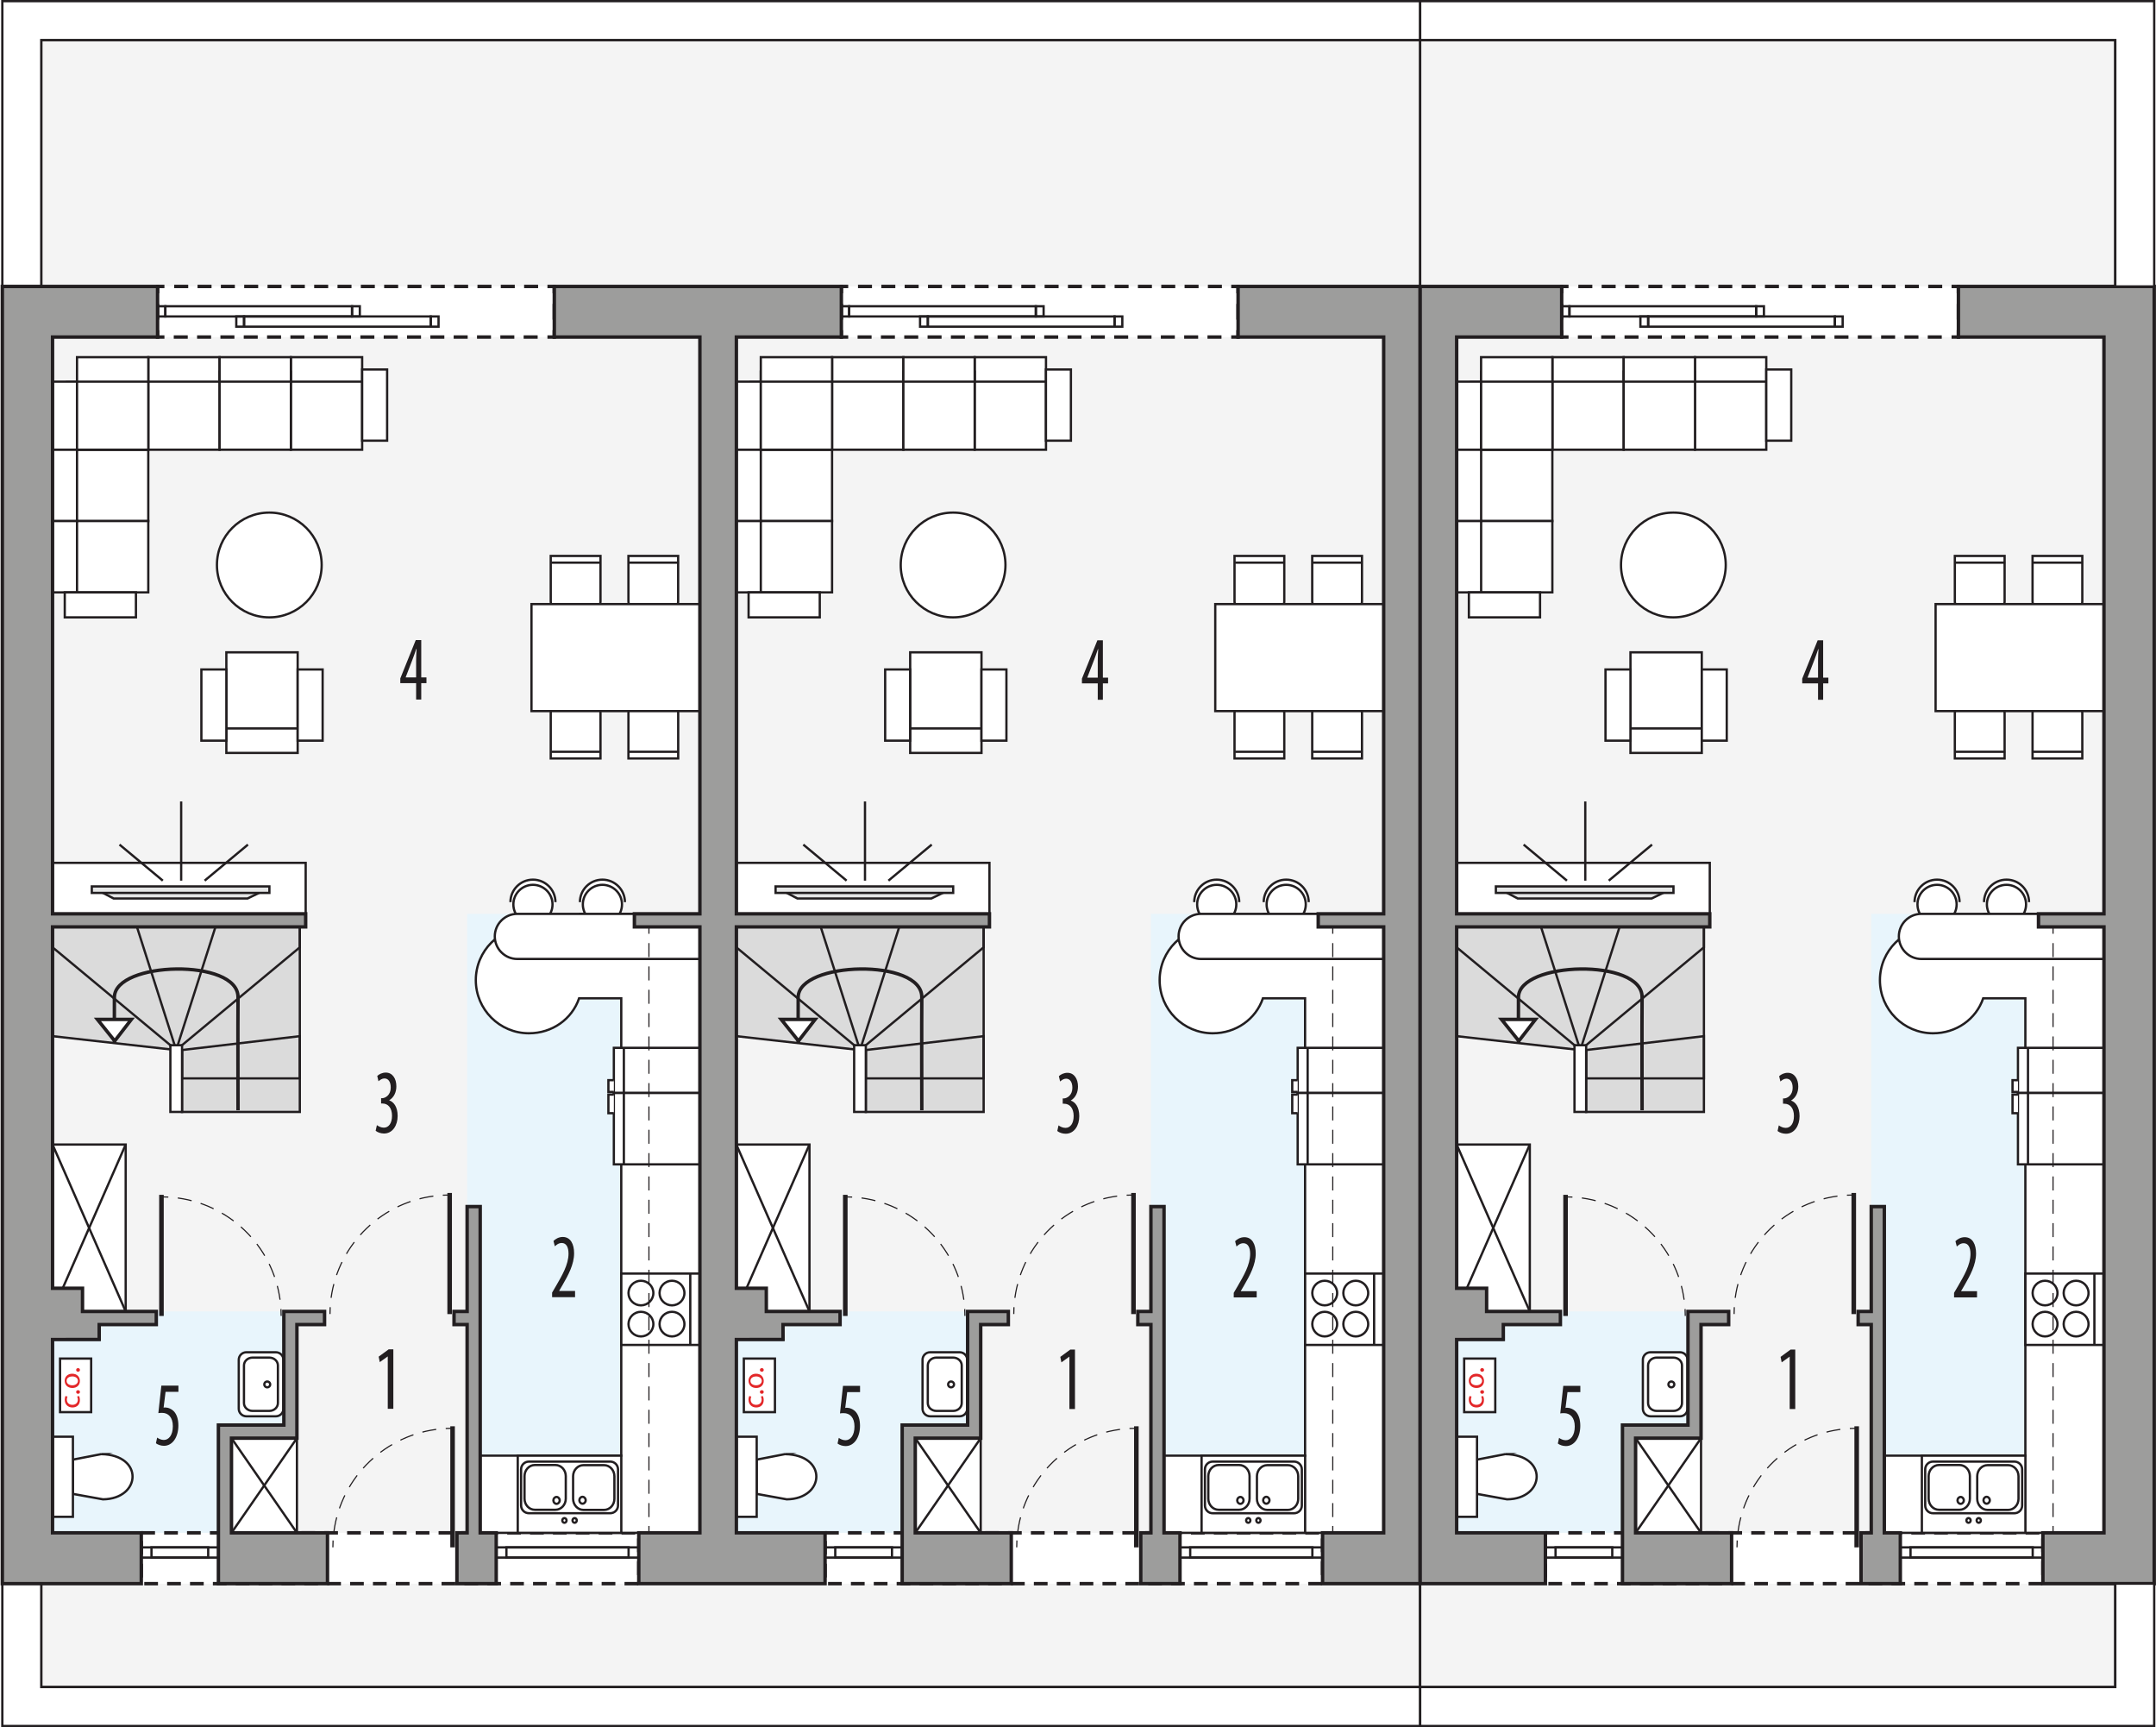 <?xml version="1.0" encoding="UTF-8"?><svg id="a" xmlns="http://www.w3.org/2000/svg" xmlns:xlink="http://www.w3.org/1999/xlink" viewBox="0 0 471.38 377.51"><defs><filter id="b" filterUnits="userSpaceOnUse"><feOffset dx="-.85" dy=".85"/><feGaussianBlur result="c" stdDeviation=".71"/><feFlood flood-color="#221e20" flood-opacity=".75"/><feComposite in2="c" operator="in"/><feComposite in="SourceGraphic"/></filter><filter id="d" filterUnits="userSpaceOnUse"><feOffset dx="-.85" dy=".85"/><feGaussianBlur result="e" stdDeviation=".71"/><feFlood flood-color="#221e20" flood-opacity=".75"/><feComposite in2="e" operator="in"/><feComposite in="SourceGraphic"/></filter><filter id="f" filterUnits="userSpaceOnUse"><feOffset dx="-.85" dy=".85"/><feGaussianBlur result="g" stdDeviation=".71"/><feFlood flood-color="#221e20" flood-opacity=".75"/><feComposite in2="g" operator="in"/><feComposite in="SourceGraphic"/></filter></defs><polygon points="9.02 8.75 9.02 62.61 1.63 62.61 1.63 346.15 9.02 346.15 9.02 368.75 310.5 368.75 310.5 8.75 9.02 8.75" style="fill:#f4f4f4; stroke:#221e20; stroke-miterlimit:10; stroke-width:.5px;"/><polygon points="211.56 286.65 160.99 286.65 160.99 335.04 197.25 335.04 197.25 311.48 211.56 311.48 211.56 286.65" style="fill:#e8f5fc; fill-rule:evenodd; stroke-width:0px;"/><rect x="251.63" y="199.74" width="50.89" height="135.3" style="fill:#e8f5fc; stroke-width:0px;"/><rect x="183.95" y="62.61" width="86.74" height="11.06" style="fill:#fff; stroke-width:0px;"/><polyline points="270.69 64.11 270.69 62.61 269.19 62.61" style="fill:none; stroke:#221e20; stroke-miterlimit:10; stroke-width:.75px;"/><line x1="267.15" y1="62.61" x2="186.48" y2="62.61" style="fill:none; stroke:#221e20; stroke-dasharray:0 0 3.06 2.04; stroke-miterlimit:10; stroke-width:.75px;"/><polyline points="185.45 62.61 183.95 62.61 183.95 64.11" style="fill:none; stroke:#221e20; stroke-miterlimit:10; stroke-width:.75px;"/><line x1="183.95" y1="66.41" x2="183.95" y2="71.02" style="fill:none; stroke:#221e20; stroke-dasharray:0 0 3.45 2.3; stroke-miterlimit:10; stroke-width:.75px;"/><polyline points="183.95 72.17 183.95 73.67 185.45 73.67" style="fill:none; stroke:#221e20; stroke-miterlimit:10; stroke-width:.75px;"/><line x1="187.5" y1="73.67" x2="268.17" y2="73.67" style="fill:none; stroke:#221e20; stroke-dasharray:0 0 3.06 2.04; stroke-miterlimit:10; stroke-width:.75px;"/><polyline points="269.19 73.67 270.69 73.67 270.69 72.17" style="fill:none; stroke:#221e20; stroke-miterlimit:10; stroke-width:.75px;"/><line x1="270.69" y1="69.87" x2="270.69" y2="65.26" style="fill:none; stroke:#221e20; stroke-dasharray:0 0 3.45 2.3; stroke-miterlimit:10; stroke-width:.75px;"/><rect x="180.39" y="335.04" width="108.77" height="11.11" style="fill:#fff; stroke:#221e20; stroke-dasharray:0 0 3 2; stroke-miterlimit:10; stroke-width:.75px;"/><rect x="160.99" y="250.17" width="15.99" height="36.48" style="fill:#fff; stroke:#221e20; stroke-miterlimit:22.93; stroke-width:.5px;"/><line x1="160.99" y1="250.17" x2="176.98" y2="286.65" style="fill:#fff; stroke:#221e20; stroke-miterlimit:22.93; stroke-width:.5px;"/><line x1="176.98" y1="250.17" x2="160.99" y2="286.65" style="fill:#fff; stroke:#221e20; stroke-miterlimit:22.93; stroke-width:.5px;"/><rect x="200.11" y="314.35" width="14.31" height="20.69" style="fill:#fff; stroke:#221e20; stroke-miterlimit:22.93; stroke-width:.5px;"/><line x1="200.11" y1="314.35" x2="214.42" y2="335.04" style="fill:#fff; stroke:#221e20; stroke-miterlimit:22.93; stroke-width:.5px;"/><line x1="214.42" y1="314.35" x2="200.11" y2="335.04" style="fill:#fff; stroke:#221e20; stroke-miterlimit:22.93; stroke-width:.5px;"/><polygon points="189.3 202.6 160.99 202.6 160.99 226.48 189.3 229.66 189.3 243.04 215.06 243.04 215.06 202.6 189.3 202.6" style="fill:#dbdbdb; fill-rule:evenodd; stroke:#221e20; stroke-miterlimit:22.93; stroke-width:.5px;"/><polygon points="215.06 226.48 189.3 229.51 189.3 235.71 215.06 235.71 215.06 226.48" style="fill:none; fill-rule:evenodd; stroke:#221e20; stroke-miterlimit:22.93; stroke-width:.5px;"/><polygon points="215.06 202.6 196.61 202.6 188.03 229.51 215.06 207.06 215.06 202.6" style="fill:none; fill-rule:evenodd; stroke:#221e20; stroke-miterlimit:22.93; stroke-width:.5px;"/><polygon points="160.99 202.6 179.44 202.6 188.03 229.51 160.99 207.06 160.99 202.6" style="fill:none; fill-rule:evenodd; stroke:#221e20; stroke-miterlimit:22.93; stroke-width:.5px;"/><rect x="186.75" y="228.46" width="2.55" height="14.58" style="fill:#fff; stroke:#221e20; stroke-miterlimit:22.93; stroke-width:.5px;"/><path d="M171.62,317.84l-6.18,1.2v7.49s6.57,1.19,6.57,1.19c8.37-.1,9.02-9.73-.39-9.88Z" style="fill:#fff; fill-rule:evenodd; stroke:#221e20; stroke-miterlimit:22.93; stroke-width:.5px;"/><rect x="160.99" y="314.03" width="4.45" height="17.51" style="fill:#fff; stroke:#221e20; stroke-miterlimit:22.93; stroke-width:.5px;"/><path d="M203.38,309.57c-.93,0-1.68-.74-1.68-1.65v-10.7c0-.91.75-1.65,1.68-1.65h6.41c.93,0,1.68.74,1.68,1.65v10.7c0,.91-.75,1.65-1.68,1.65h-6.41Z" style="fill:#fff; fill-rule:evenodd; stroke:#221e20; stroke-miterlimit:22.93; stroke-width:.5px;"/><path d="M204.73,308.39c-1.04,0-1.88-.77-1.88-1.71v-8.23c0-.94.84-1.71,1.88-1.71h3.66c1.04,0,1.88.77,1.88,1.71v8.23c0,.95-.84,1.71-1.88,1.71h-3.66Z" style="fill:#fff; fill-rule:evenodd; stroke:#221e20; stroke-miterlimit:22.93; stroke-width:.5px;"/><path d="M207.94,303.24c-.36,0-.65-.29-.65-.64s.29-.64.65-.64.65.29.65.64-.29.64-.65.64Z" style="fill:#fff; fill-rule:evenodd; stroke:#221e20; stroke-miterlimit:22.93; stroke-width:.5px;"/><path d="M265.15,202.63c-6.41,0-11.61,5.2-11.61,11.61s5.2,11.61,11.61,11.61c5.09,0,9.41-3.08,10.97-7.64h9.22v99.96h-30.85v16.87h48.02v-135.3h-26.4" style="fill:#fff; stroke:#221e20; stroke-miterlimit:22.93; stroke-width:.5px;"/><rect x="257.99" y="338.22" width="31.17" height="2.23" style="fill:none; stroke:#221e20; stroke-miterlimit:10; stroke-width:.5px;"/><rect x="260.22" y="338.22" width="26.71" height="2.23" style="fill:none; stroke:#221e20; stroke-miterlimit:10; stroke-width:.5px;"/><rect x="180.39" y="338.22" width="16.86" height="2.23" style="fill:none; stroke:#221e20; stroke-miterlimit:10; stroke-width:.5px;"/><rect x="182.62" y="338.22" width="12.4" height="2.23" style="fill:none; stroke:#221e20; stroke-miterlimit:10; stroke-width:.5px;"/><rect x="226.47" y="66.94" width="1.7" height="2.23" style="fill:none; stroke:#221e20; stroke-miterlimit:10; stroke-width:.5px;"/><rect x="183.95" y="66.94" width="1.7" height="2.23" style="fill:none; stroke:#221e20; stroke-miterlimit:10; stroke-width:.5px;"/><rect x="185.66" y="66.94" width="40.82" height="2.23" style="fill:none; stroke:#221e20; stroke-miterlimit:10; stroke-width:.5px;"/><rect x="201.16" y="69.17" width="1.7" height="2.23" style="fill:none; stroke:#221e20; stroke-miterlimit:10; stroke-width:.5px;"/><rect x="202.86" y="69.17" width="40.82" height="2.23" style="fill:none; stroke:#221e20; stroke-miterlimit:10; stroke-width:.5px;"/><rect x="243.68" y="69.17" width="1.7" height="2.23" style="fill:none; stroke:#221e20; stroke-miterlimit:10; stroke-width:.5px;"/><line x1="247.82" y1="287.23" x2="247.82" y2="260.75" style="fill:none; stroke:#221e20; stroke-miterlimit:22.93;"/><path d="M221.65,287.22c0-.5.01-1,.04-1.5" style="fill:none; stroke:#221e20; stroke-miterlimit:22.93; stroke-width:.25px;"/><path d="M221.89,283.68c1.63-11.88,11.31-21.21,23.4-22.36" style="fill:none; stroke:#221e20; stroke-dasharray:0 0 3.08 2.05; stroke-miterlimit:22.93; stroke-width:.25px;"/><path d="M246.32,261.24c.5-.03,1-.04,1.5-.04" style="fill:none; stroke:#221e20; stroke-miterlimit:22.93; stroke-width:.25px;"/><line x1="184.81" y1="287.64" x2="184.81" y2="261.16" style="fill:none; stroke:#221e20; stroke-miterlimit:22.93;"/><path d="M210.97,287.63c0-.5-.01-1-.04-1.5" style="fill:none; stroke:#221e20; stroke-miterlimit:22.93; stroke-width:.25px;"/><path d="M210.73,284.09c-1.63-11.88-11.31-21.21-23.4-22.36" style="fill:none; stroke:#221e20; stroke-dasharray:0 0 3.08 2.05; stroke-miterlimit:22.93; stroke-width:.25px;"/><path d="M186.31,261.65c-.5-.03-1-.04-1.5-.04" style="fill:none; stroke:#221e20; stroke-miterlimit:22.93; stroke-width:.25px;"/><line x1="248.45" y1="338.22" x2="248.45" y2="311.75" style="fill:none; stroke:#221e20; stroke-miterlimit:22.93;"/><path d="M222.29,338.21c0-.5.01-1,.04-1.5" style="fill:none; stroke:#221e20; stroke-miterlimit:22.93; stroke-width:.25px;"/><path d="M222.53,334.67c1.63-11.88,11.31-21.21,23.4-22.36" style="fill:none; stroke:#221e20; stroke-dasharray:0 0 3.08 2.05; stroke-miterlimit:22.93; stroke-width:.25px;"/><path d="M246.95,312.23c.5-.03,1-.04,1.5-.04" style="fill:none; stroke:#221e20; stroke-miterlimit:22.93; stroke-width:.25px;"/><rect x="283.72" y="229.03" width="18.8" height="9.87" style="fill:#fff; stroke:#221e20; stroke-miterlimit:22.93; stroke-width:.5px;"/><line x1="285.9" y1="238.9" x2="285.9" y2="229.03" style="fill:#fff; stroke:#221e20; stroke-miterlimit:22.93; stroke-width:.5px;"/><polyline points="283.72 238.67 282.53 238.67 282.53 236.1 283.72 236.1" style="fill:#fff; fill-rule:evenodd; stroke:#221e20; stroke-miterlimit:22.93; stroke-width:.5px;"/><rect x="283.72" y="238.9" width="18.8" height="15.6" style="fill:#fff; stroke:#221e20; stroke-miterlimit:22.93; stroke-width:.5px;"/><line x1="285.9" y1="238.9" x2="285.9" y2="254.5" style="fill:#fff; stroke:#221e20; stroke-miterlimit:22.93; stroke-width:.5px;"/><polyline points="283.72 239.25 282.53 239.25 282.53 243.32 283.72 243.32" style="fill:#fff; fill-rule:evenodd; stroke:#221e20; stroke-miterlimit:22.93; stroke-width:.5px;"/><rect x="285.35" y="278.37" width="17.19" height="15.6" style="fill:#fff; stroke:#221e20; stroke-miterlimit:22.93; stroke-width:.5px;"/><path d="M293.7,289.42c0-1.48,1.22-2.69,2.72-2.69s2.72,1.21,2.72,2.69-1.22,2.69-2.72,2.69-2.72-1.21-2.72-2.69h0Z" style="fill:#fff; fill-rule:evenodd; stroke:#221e20; stroke-miterlimit:22.93; stroke-width:.5px;"/><path d="M293.7,282.63c0-1.48,1.22-2.69,2.72-2.69s2.72,1.21,2.72,2.69-1.22,2.69-2.72,2.69-2.72-1.21-2.72-2.69h0Z" style="fill:#fff; fill-rule:evenodd; stroke:#221e20; stroke-miterlimit:22.93; stroke-width:.5px;"/><path d="M286.91,282.63c0-1.48,1.22-2.69,2.72-2.69s2.72,1.21,2.72,2.69c0,1.48-1.22,2.69-2.72,2.69s-2.72-1.21-2.72-2.69h0Z" style="fill:#fff; fill-rule:evenodd; stroke:#221e20; stroke-miterlimit:22.93; stroke-width:.5px;"/><path d="M286.91,289.42c0-1.48,1.22-2.69,2.72-2.69s2.72,1.21,2.72,2.69c0,1.48-1.22,2.69-2.72,2.69s-2.72-1.21-2.72-2.69h0Z" style="fill:#fff; fill-rule:evenodd; stroke:#221e20; stroke-miterlimit:22.93; stroke-width:.5px;"/><line x1="300.43" y1="278.37" x2="300.43" y2="293.97" style="fill:#fff; stroke:#221e20; stroke-miterlimit:22.93; stroke-width:.5px;"/><rect x="160.99" y="188.6" width="55.34" height="11.14" style="fill:#fff; stroke:#221e20; stroke-miterlimit:22.93; stroke-width:.5px;"/><polygon points="170.88 194.58 174.35 196.39 203.62 196.39 207.35 194.58 170.88 194.58" style="fill:#e5e6e6; fill-rule:evenodd; stroke:#221e20; stroke-miterlimit:10; stroke-width:.5px;"/><rect x="169.57" y="193.75" width="38.83" height="1.42" style="fill:#e5e6e6; stroke:#221e20; stroke-miterlimit:10; stroke-width:.5px;"/><line x1="189.12" y1="192.49" x2="189.12" y2="175.18" style="fill:#e5e6e6; stroke:#221e20; stroke-miterlimit:10; stroke-width:.5px;"/><line x1="194.24" y1="192.49" x2="203.71" y2="184.61" style="fill:#e5e6e6; stroke:#221e20; stroke-miterlimit:10; stroke-width:.5px;"/><line x1="175.63" y1="184.61" x2="185.1" y2="192.49" style="fill:#e5e6e6; stroke:#221e20; stroke-miterlimit:10; stroke-width:.5px;"/><path d="M261.1,197.19c0-2.72,2.2-4.92,4.92-4.92s4.92,2.2,4.92,4.92" style="fill:#fff; fill-rule:evenodd; stroke:#221e20; stroke-miterlimit:22.93; stroke-width:.5px;"/><path d="M270.3,197.68c0,2.36-1.92,4.28-4.28,4.28s-4.28-1.92-4.28-4.28c0-2.36,1.92-4.28,4.28-4.28s4.28,1.92,4.28,4.28Z" style="fill:#fff; fill-rule:evenodd; stroke:#221e20; stroke-miterlimit:22.93; stroke-width:.5px;"/><path d="M276.29,197.19c0-2.72,2.2-4.92,4.92-4.92s4.92,2.2,4.92,4.92" style="fill:#fff; fill-rule:evenodd; stroke:#221e20; stroke-miterlimit:22.93; stroke-width:.5px;"/><path d="M285.49,197.68c0,2.36-1.92,4.28-4.28,4.28s-4.28-1.92-4.28-4.28,1.92-4.28,4.28-4.28,4.28,1.92,4.28,4.28Z" style="fill:#fff; fill-rule:evenodd; stroke:#221e20; stroke-miterlimit:22.93; stroke-width:.5px;"/><path d="M302.52,209.61h-39.91c-2.72,0-4.93-2.21-4.93-4.93h0c0-2.73,2.21-4.93,4.93-4.93h39.91" style="fill:#fff; stroke:#221e20; stroke-miterlimit:22.93; stroke-width:.5px;"/><path d="M296.27,133.21h-7.87c-.83,0-1.5-.79-1.5-1.75v-9.94h10.88v9.94c0,.96-.68,1.75-1.51,1.75Z" style="fill:#fff; fill-rule:evenodd; stroke:#221e20; stroke-miterlimit:22.93; stroke-width:.5px;"/><line x1="297.92" y1="122.98" x2="287.04" y2="122.98" style="fill:#fff; stroke:#221e20; stroke-miterlimit:22.93; stroke-width:.5px;"/><path d="M296.27,154.09h-7.87c-.83,0-1.5.79-1.5,1.75v9.94h10.88s0-9.94,0-9.94c0-.96-.68-1.75-1.51-1.75Z" style="fill:#fff; fill-rule:evenodd; stroke:#221e20; stroke-miterlimit:22.93; stroke-width:.5px;"/><line x1="297.92" y1="164.32" x2="287.04" y2="164.32" style="fill:#fff; stroke:#221e20; stroke-miterlimit:22.93; stroke-width:.5px;"/><path d="M279.28,133.21h-7.86c-.83,0-1.51-.79-1.51-1.75v-9.94h10.88v9.94c0,.96-.68,1.75-1.51,1.75Z" style="fill:#fff; fill-rule:evenodd; stroke:#221e20; stroke-miterlimit:22.93; stroke-width:.5px;"/><line x1="280.93" y1="122.98" x2="270.05" y2="122.98" style="fill:#fff; stroke:#221e20; stroke-miterlimit:22.93; stroke-width:.5px;"/><path d="M279.28,154.09h-7.86c-.83,0-1.51.79-1.51,1.75v9.94h10.88v-9.94c0-.96-.68-1.75-1.51-1.75Z" style="fill:#fff; fill-rule:evenodd; stroke:#221e20; stroke-miterlimit:22.93; stroke-width:.5px;"/><line x1="280.93" y1="164.32" x2="270.05" y2="164.32" style="fill:#fff; stroke:#221e20; stroke-miterlimit:22.93; stroke-width:.5px;"/><rect x="265.7" y="132.04" width="36.82" height="23.39" style="fill:#fff; stroke:#221e20; stroke-miterlimit:22.93; stroke-width:.5px;"/><rect x="164.14" y="83.42" width="17.08" height="14.89" style="fill:#fff; stroke:#221e20; stroke-linecap:round; stroke-miterlimit:10; stroke-width:.5px;"/><rect x="164.84" y="98.31" width="17.08" height="15.59" style="fill:#fff; stroke:#221e20; stroke-linecap:round; stroke-miterlimit:10; stroke-width:.5px;"/><rect x="164.84" y="113.89" width="17.08" height="15.59" style="fill:#fff; stroke:#221e20; stroke-linecap:round; stroke-miterlimit:10; stroke-width:.5px;"/><rect x="160.99" y="83.42" width="5.35" height="14.89" style="fill:#fff; stroke:#221e20; stroke-linecap:square; stroke-miterlimit:10; stroke-width:.5px;"/><rect x="160.99" y="98.31" width="5.35" height="15.59" style="fill:#fff; stroke:#221e20; stroke-linecap:square; stroke-miterlimit:10; stroke-width:.5px;"/><rect x="160.99" y="113.89" width="5.35" height="15.59" style="fill:#fff; stroke:#221e20; stroke-linecap:square; stroke-miterlimit:10; stroke-width:.5px;"/><rect x="213.1" y="81.22" width="15.59" height="17.08" style="fill:#fff; stroke:#221e20; stroke-linecap:round; stroke-miterlimit:10; stroke-width:.5px;"/><rect x="181.92" y="81.22" width="15.59" height="17.08" style="fill:#fff; stroke:#221e20; stroke-linecap:round; stroke-miterlimit:10; stroke-width:.5px;"/><rect x="166.34" y="81.22" width="15.59" height="17.08" style="fill:#fff; stroke:#221e20; stroke-linecap:round; stroke-miterlimit:10; stroke-width:.5px;"/><rect x="213.1" y="78.07" width="15.59" height="5.35" style="fill:#fff; stroke:#221e20; stroke-linecap:square; stroke-miterlimit:10; stroke-width:.5px;"/><rect x="181.93" y="78.07" width="15.59" height="5.35" style="fill:#fff; stroke:#221e20; stroke-linecap:square; stroke-miterlimit:10; stroke-width:.5px;"/><rect x="197.51" y="81.22" width="15.59" height="17.08" style="fill:#fff; stroke:#221e20; stroke-linecap:round; stroke-miterlimit:10; stroke-width:.5px;"/><rect x="197.51" y="78.07" width="15.59" height="5.35" style="fill:#fff; stroke:#221e20; stroke-linecap:square; stroke-miterlimit:10; stroke-width:.5px;"/><rect x="166.34" y="78.07" width="15.59" height="5.35" style="fill:#fff; stroke:#221e20; stroke-linecap:square; stroke-miterlimit:10; stroke-width:.5px;"/><rect x="163.67" y="129.48" width="15.56" height="5.46" style="fill:#fff; stroke:#221e20; stroke-linecap:square; stroke-miterlimit:10; stroke-width:.5px;"/><rect x="228.68" y="80.76" width="5.46" height="15.56" style="fill:#fff; stroke:#221e20; stroke-linecap:square; stroke-miterlimit:10; stroke-width:.5px;"/><rect x="199" y="142.58" width="15.59" height="18.83" style="fill:#fff; stroke:#221e20; stroke-linecap:round; stroke-miterlimit:10; stroke-width:.5px;"/><rect x="199" y="159.22" width="15.59" height="5.35" style="fill:#fff; stroke:#221e20; stroke-linecap:square; stroke-miterlimit:10; stroke-width:.5px;"/><rect x="193.53" y="146.33" width="5.46" height="15.56" style="fill:#fff; stroke:#221e20; stroke-linecap:square; stroke-miterlimit:10; stroke-width:.5px;"/><rect x="214.58" y="146.33" width="5.46" height="15.56" style="fill:#fff; stroke:#221e20; stroke-linecap:square; stroke-miterlimit:10; stroke-width:.5px;"/><path d="M219.83,123.49c0-6.32-5.13-11.45-11.45-11.45-6.32,0-11.45,5.13-11.45,11.45,0,6.32,5.12,11.45,11.45,11.45,6.32,0,11.45-5.13,11.45-11.45Z" style="fill:#fff; stroke:#221e20; stroke-miterlimit:10; stroke-width:.5px;"/><line x1="291.39" y1="202.6" x2="291.39" y2="204.1" style="fill:none; stroke:#221e20; stroke-miterlimit:10; stroke-width:.25px;"/><line x1="291.39" y1="206.14" x2="291.39" y2="332.52" style="fill:none; stroke:#221e20; stroke-dasharray:0 0 3.06 2.04; stroke-miterlimit:10; stroke-width:.25px;"/><line x1="291.39" y1="333.54" x2="291.39" y2="335.04" style="fill:none; stroke:#221e20; stroke-miterlimit:10; stroke-width:.25px;"/><rect x="162.63" y="296.95" width="6.8" height="11.71" style="fill:#fff; stroke:#221e20; stroke-miterlimit:22.93; stroke-width:.5px;"/><g style="filter:url(#b);"><path d="M167.64,304.28c.08.15.18.49.18.92,0,.96-.65,1.59-1.63,1.59s-1.69-.67-1.69-1.71c0-.34.09-.65.17-.8l.45.13c-.08.14-.15.36-.15.67,0,.73.54,1.13,1.21,1.13.74,0,1.19-.47,1.19-1.11,0-.33-.09-.55-.16-.71l.44-.1Z" style="fill:#e32729; stroke-width:0px;"/><path d="M167.41,303.8c-.24,0-.42-.17-.42-.4s.17-.39.42-.39.42.15.42.4c0,.23-.18.39-.42.39Z" style="fill:#e32729; stroke-width:0px;"/><path d="M166.14,299.41c1.18,0,1.69.82,1.69,1.59,0,.86-.63,1.53-1.64,1.53-1.07,0-1.69-.7-1.69-1.58s.67-1.54,1.64-1.54ZM166.17,301.94c.7,0,1.23-.4,1.23-.97s-.52-.97-1.24-.97c-.54,0-1.23.27-1.23.96s.63.98,1.24.98Z" style="fill:#e32729; stroke-width:0px;"/><path d="M167.41,298.98c-.24,0-.42-.17-.42-.4s.17-.39.42-.39.42.15.42.4c0,.23-.18.39-.42.39Z" style="fill:#e32729; stroke-width:0px;"/></g><path d="M174.51,228s-.02-7.52,0-10.02c.07-7.9,27.11-8.57,27.03,0-.05,5.53,0,24.7,0,24.7" style="fill:none; stroke:#221e20; stroke-miterlimit:10; stroke-width:.75px;"/><polygon points="174.58 227.53 170.8 222.82 178.22 222.82 174.58 227.53" style="fill:#fff; stroke:#221e20; stroke-miterlimit:22.93; stroke-width:.75px;"/><rect x="262.71" y="318.17" width="22.64" height="16.87" style="fill:#fff; stroke:#221e20; stroke-miterlimit:22.93; stroke-width:.5px;"/><path d="M265.12,319.47h17.81c.94,0,1.7.76,1.7,1.7v7.9c0,.93-.76,1.69-1.69,1.69h-17.81c-.93,0-1.69-.76-1.69-1.69v-7.9c0-.94.76-1.7,1.7-1.7Z" style="fill:none; stroke:#221e20; stroke-miterlimit:22.93; stroke-width:.5px;"/><path d="M283.84,327.61v-4.94c0-1.33-1.02-2.42-2.26-2.42h-4.51c-1.24,0-2.26,1.09-2.26,2.42v4.94c0,1.33,1.02,2.42,2.26,2.42h4.51c1.24,0,2.26-1.09,2.26-2.42Z" style="fill:none; fill-rule:evenodd; stroke:#221e20; stroke-miterlimit:22.93; stroke-width:.5px;"/><path d="M273.2,327.58v-4.94c0-1.33-1.02-2.42-2.26-2.42h-4.51c-1.24,0-2.25,1.09-2.25,2.42v4.94c0,1.33,1.01,2.42,2.25,2.42h4.51c1.24,0,2.26-1.09,2.26-2.42Z" style="fill:none; fill-rule:evenodd; stroke:#221e20; stroke-miterlimit:22.93; stroke-width:.5px;"/><path d="M276.17,327.92c0-.41.31-.75.69-.75s.69.34.69.75c0,.41-.31.75-.69.75s-.69-.34-.69-.75Z" style="fill:none; fill-rule:evenodd; stroke:#221e20; stroke-miterlimit:22.93; stroke-width:.5px;"/><path d="M270.5,327.95c0-.41.31-.75.69-.75s.69.34.69.75-.31.75-.69.75-.69-.34-.69-.75Z" style="fill:none; fill-rule:evenodd; stroke:#221e20; stroke-miterlimit:22.93; stroke-width:.5px;"/><path d="M272.45,332.33c0-.28.21-.51.46-.51s.47.23.47.51c0,.28-.21.51-.47.51s-.46-.23-.46-.51Z" style="fill:none; fill-rule:evenodd; stroke:#221e20; stroke-miterlimit:22.93; stroke-width:.5px;"/><path d="M274.67,332.33c0-.28.21-.51.47-.51s.46.23.46.51c0,.28-.21.51-.46.51s-.47-.23-.47-.51Z" style="fill:none; fill-rule:evenodd; stroke:#221e20; stroke-miterlimit:22.93; stroke-width:.5px;"/><polygon points="62.06 286.65 11.49 286.65 11.49 335.04 47.75 335.04 47.75 311.48 62.06 311.48 62.06 286.65" style="fill:#e8f5fc; fill-rule:evenodd; stroke-width:0px;"/><rect x="102.13" y="199.74" width="50.89" height="135.3" style="fill:#e8f5fc; stroke-width:0px;"/><rect x="34.45" y="62.61" width="86.74" height="11.06" style="fill:#fff; stroke-width:0px;"/><polyline points="121.19 64.11 121.19 62.61 119.69 62.61" style="fill:none; stroke:#221e20; stroke-miterlimit:10; stroke-width:.75px;"/><line x1="117.65" y1="62.61" x2="36.97" y2="62.61" style="fill:none; stroke:#221e20; stroke-dasharray:0 0 3.06 2.04; stroke-miterlimit:10; stroke-width:.75px;"/><polyline points="35.95 62.61 34.45 62.61 34.45 64.11" style="fill:none; stroke:#221e20; stroke-miterlimit:10; stroke-width:.75px;"/><line x1="34.45" y1="66.41" x2="34.45" y2="71.02" style="fill:none; stroke:#221e20; stroke-dasharray:0 0 3.45 2.3; stroke-miterlimit:10; stroke-width:.75px;"/><polyline points="34.45 72.17 34.45 73.67 35.95 73.67" style="fill:none; stroke:#221e20; stroke-miterlimit:10; stroke-width:.75px;"/><line x1="37.99" y1="73.67" x2="118.67" y2="73.67" style="fill:none; stroke:#221e20; stroke-dasharray:0 0 3.06 2.04; stroke-miterlimit:10; stroke-width:.75px;"/><polyline points="119.69 73.67 121.19 73.67 121.19 72.17" style="fill:none; stroke:#221e20; stroke-miterlimit:10; stroke-width:.75px;"/><line x1="121.19" y1="69.87" x2="121.19" y2="65.26" style="fill:none; stroke:#221e20; stroke-dasharray:0 0 3.45 2.3; stroke-miterlimit:10; stroke-width:.75px;"/><rect x="30.89" y="335.04" width="108.77" height="11.11" style="fill:#fff; stroke:#221e20; stroke-dasharray:0 0 3 2; stroke-miterlimit:10; stroke-width:.75px;"/><rect x="11.49" y="250.17" width="15.99" height="36.48" style="fill:#fff; stroke:#221e20; stroke-miterlimit:22.93; stroke-width:.5px;"/><line x1="11.49" y1="250.17" x2="27.48" y2="286.65" style="fill:#fff; stroke:#221e20; stroke-miterlimit:22.93; stroke-width:.5px;"/><line x1="27.48" y1="250.17" x2="11.49" y2="286.65" style="fill:#fff; stroke:#221e20; stroke-miterlimit:22.93; stroke-width:.5px;"/><rect x="50.61" y="314.35" width="14.31" height="20.69" style="fill:#fff; stroke:#221e20; stroke-miterlimit:22.93; stroke-width:.5px;"/><line x1="50.61" y1="314.35" x2="64.92" y2="335.04" style="fill:#fff; stroke:#221e20; stroke-miterlimit:22.93; stroke-width:.5px;"/><line x1="64.92" y1="314.35" x2="50.61" y2="335.04" style="fill:#fff; stroke:#221e20; stroke-miterlimit:22.93; stroke-width:.5px;"/><polygon points="39.8 202.6 11.49 202.6 11.49 226.48 39.8 229.66 39.8 243.04 65.55 243.04 65.55 202.6 39.8 202.6" style="fill:#dbdbdb; fill-rule:evenodd; stroke:#221e20; stroke-miterlimit:22.93; stroke-width:.5px;"/><polygon points="65.55 226.48 39.8 229.51 39.8 235.71 65.55 235.71 65.55 226.48" style="fill:none; fill-rule:evenodd; stroke:#221e20; stroke-miterlimit:22.93; stroke-width:.5px;"/><polygon points="65.55 202.6 47.11 202.6 38.52 229.51 65.55 207.06 65.55 202.6" style="fill:none; fill-rule:evenodd; stroke:#221e20; stroke-miterlimit:22.93; stroke-width:.5px;"/><polygon points="11.49 202.6 29.94 202.6 38.52 229.51 11.49 207.06 11.49 202.6" style="fill:none; fill-rule:evenodd; stroke:#221e20; stroke-miterlimit:22.93; stroke-width:.5px;"/><rect x="37.25" y="228.46" width="2.55" height="14.58" style="fill:#fff; stroke:#221e20; stroke-miterlimit:22.93; stroke-width:.5px;"/><path d="M22.12,317.84l-6.18,1.2v7.49l6.57,1.19c8.37-.1,9.02-9.73-.39-9.88Z" style="fill:#fff; fill-rule:evenodd; stroke:#221e20; stroke-miterlimit:22.93; stroke-width:.5px;"/><rect x="11.49" y="314.03" width="4.45" height="17.51" style="fill:#fff; stroke:#221e20; stroke-miterlimit:22.93; stroke-width:.5px;"/><path d="M53.88,309.57c-.93,0-1.68-.74-1.68-1.65v-10.7c0-.91.75-1.65,1.68-1.65h6.41c.93,0,1.68.74,1.68,1.65v10.7c0,.91-.75,1.65-1.68,1.65h-6.41Z" style="fill:#fff; fill-rule:evenodd; stroke:#221e20; stroke-miterlimit:22.93; stroke-width:.5px;"/><path d="M55.22,308.39c-1.04,0-1.88-.77-1.88-1.71v-8.23c0-.94.84-1.71,1.88-1.71h3.66c1.04,0,1.88.77,1.88,1.71v8.23c0,.95-.84,1.71-1.88,1.71h-3.66Z" style="fill:#fff; fill-rule:evenodd; stroke:#221e20; stroke-miterlimit:22.93; stroke-width:.5px;"/><path d="M58.43,303.24c-.36,0-.65-.29-.65-.64s.29-.64.65-.64.65.29.65.64-.29.64-.65.64Z" style="fill:#fff; fill-rule:evenodd; stroke:#221e20; stroke-miterlimit:22.93; stroke-width:.5px;"/><path d="M115.64,202.63c-6.41,0-11.61,5.2-11.61,11.61,0,6.41,5.2,11.61,11.61,11.61,5.09,0,9.41-3.08,10.97-7.64h9.22v99.96h-30.85v16.87h48.02v-16.87s0-99.96,0-99.96v-18.47h-26.4" style="fill:#fff; stroke:#221e20; stroke-miterlimit:22.93; stroke-width:.5px;"/><rect x="108.49" y="338.22" width="31.17" height="2.23" style="fill:none; stroke:#221e20; stroke-miterlimit:10; stroke-width:.5px;"/><rect x="110.72" y="338.22" width="26.71" height="2.23" style="fill:none; stroke:#221e20; stroke-miterlimit:10; stroke-width:.5px;"/><rect x="30.89" y="338.22" width="16.86" height="2.23" style="fill:none; stroke:#221e20; stroke-miterlimit:10; stroke-width:.5px;"/><rect x="33.12" y="338.22" width="12.4" height="2.23" style="fill:none; stroke:#221e20; stroke-miterlimit:10; stroke-width:.5px;"/><rect x="76.97" y="66.94" width="1.7" height="2.23" style="fill:none; stroke:#221e20; stroke-miterlimit:10; stroke-width:.5px;"/><rect x="34.45" y="66.94" width="1.7" height="2.23" style="fill:none; stroke:#221e20; stroke-miterlimit:10; stroke-width:.5px;"/><rect x="36.15" y="66.94" width="40.82" height="2.23" style="fill:none; stroke:#221e20; stroke-miterlimit:10; stroke-width:.5px;"/><rect x="51.66" y="69.17" width="1.7" height="2.23" style="fill:none; stroke:#221e20; stroke-miterlimit:10; stroke-width:.5px;"/><rect x="53.36" y="69.17" width="40.82" height="2.23" style="fill:none; stroke:#221e20; stroke-miterlimit:10; stroke-width:.5px;"/><rect x="94.18" y="69.17" width="1.7" height="2.23" style="fill:none; stroke:#221e20; stroke-miterlimit:10; stroke-width:.5px;"/><line x1="98.31" y1="287.23" x2="98.31" y2="260.75" style="fill:none; stroke:#221e20; stroke-miterlimit:22.93;"/><path d="M72.15,287.22c0-.5.01-1,.04-1.5" style="fill:none; stroke:#221e20; stroke-miterlimit:22.93; stroke-width:.25px;"/><path d="M72.39,283.68c1.63-11.88,11.31-21.21,23.4-22.36" style="fill:none; stroke:#221e20; stroke-dasharray:0 0 3.08 2.05; stroke-miterlimit:22.93; stroke-width:.25px;"/><path d="M96.81,261.24c.5-.03,1-.04,1.5-.04" style="fill:none; stroke:#221e20; stroke-miterlimit:22.93; stroke-width:.25px;"/><line x1="35.3" y1="287.64" x2="35.3" y2="261.16" style="fill:none; stroke:#221e20; stroke-miterlimit:22.93;"/><path d="M61.47,287.63c0-.5-.01-1-.04-1.5" style="fill:none; stroke:#221e20; stroke-miterlimit:22.93; stroke-width:.25px;"/><path d="M61.23,284.09c-1.63-11.88-11.31-21.21-23.4-22.36" style="fill:none; stroke:#221e20; stroke-dasharray:0 0 3.08 2.05; stroke-miterlimit:22.93; stroke-width:.25px;"/><path d="M36.8,261.65c-.5-.03-1-.04-1.5-.04" style="fill:none; stroke:#221e20; stroke-miterlimit:22.93; stroke-width:.25px;"/><line x1="98.95" y1="338.22" x2="98.95" y2="311.75" style="fill:none; stroke:#221e20; stroke-miterlimit:22.93;"/><path d="M72.78,338.21c0-.5.01-1,.04-1.5" style="fill:none; stroke:#221e20; stroke-miterlimit:22.93; stroke-width:.25px;"/><path d="M73.02,334.67c1.63-11.88,11.31-21.21,23.4-22.36" style="fill:none; stroke:#221e20; stroke-dasharray:0 0 3.08 2.05; stroke-miterlimit:22.93; stroke-width:.25px;"/><path d="M97.45,312.23c.5-.03,1-.04,1.5-.04" style="fill:none; stroke:#221e20; stroke-miterlimit:22.93; stroke-width:.25px;"/><rect x="134.21" y="229.03" width="18.8" height="9.87" style="fill:#fff; stroke:#221e20; stroke-miterlimit:22.93; stroke-width:.5px;"/><line x1="136.4" y1="238.9" x2="136.4" y2="229.03" style="fill:#fff; stroke:#221e20; stroke-miterlimit:22.93; stroke-width:.5px;"/><polyline points="134.21 238.67 133.02 238.67 133.02 236.1 134.21 236.1" style="fill:#fff; fill-rule:evenodd; stroke:#221e20; stroke-miterlimit:22.93; stroke-width:.5px;"/><rect x="134.21" y="238.9" width="18.8" height="15.6" style="fill:#fff; stroke:#221e20; stroke-miterlimit:22.93; stroke-width:.5px;"/><line x1="136.4" y1="238.9" x2="136.4" y2="254.5" style="fill:#fff; stroke:#221e20; stroke-miterlimit:22.93; stroke-width:.5px;"/><polyline points="134.21 239.25 133.02 239.25 133.02 243.32 134.21 243.32" style="fill:#fff; fill-rule:evenodd; stroke:#221e20; stroke-miterlimit:22.93; stroke-width:.5px;"/><rect x="135.84" y="278.37" width="17.19" height="15.6" style="fill:#fff; stroke:#221e20; stroke-miterlimit:22.93; stroke-width:.5px;"/><path d="M144.2,289.42c0-1.48,1.22-2.69,2.72-2.69s2.72,1.21,2.72,2.69c0,1.48-1.22,2.69-2.72,2.69s-2.72-1.21-2.72-2.69h0Z" style="fill:#fff; fill-rule:evenodd; stroke:#221e20; stroke-miterlimit:22.93; stroke-width:.5px;"/><path d="M144.2,282.63c0-1.48,1.22-2.69,2.72-2.69s2.72,1.21,2.72,2.69c0,1.48-1.22,2.69-2.72,2.69s-2.72-1.21-2.72-2.69h0Z" style="fill:#fff; fill-rule:evenodd; stroke:#221e20; stroke-miterlimit:22.93; stroke-width:.5px;"/><path d="M137.41,282.63c0-1.48,1.22-2.69,2.72-2.69s2.72,1.21,2.72,2.69c0,1.48-1.22,2.69-2.72,2.69s-2.72-1.21-2.72-2.69h0Z" style="fill:#fff; fill-rule:evenodd; stroke:#221e20; stroke-miterlimit:22.93; stroke-width:.5px;"/><path d="M137.41,289.42c0-1.48,1.22-2.69,2.72-2.69s2.72,1.21,2.72,2.69c0,1.48-1.22,2.69-2.72,2.69s-2.72-1.21-2.72-2.69h0Z" style="fill:#fff; fill-rule:evenodd; stroke:#221e20; stroke-miterlimit:22.93; stroke-width:.5px;"/><line x1="150.92" y1="278.37" x2="150.92" y2="293.97" style="fill:#fff; stroke:#221e20; stroke-miterlimit:22.93; stroke-width:.5px;"/><rect x="11.49" y="188.6" width="55.34" height="11.14" style="fill:#fff; stroke:#221e20; stroke-miterlimit:22.93; stroke-width:.5px;"/><polygon points="21.37 194.58 24.85 196.39 54.12 196.39 57.85 194.58 21.37 194.58" style="fill:#e5e6e6; fill-rule:evenodd; stroke:#221e20; stroke-miterlimit:10; stroke-width:.5px;"/><rect x="20.07" y="193.75" width="38.83" height="1.42" style="fill:#e5e6e6; stroke:#221e20; stroke-miterlimit:10; stroke-width:.5px;"/><line x1="39.61" y1="192.49" x2="39.61" y2="175.18" style="fill:#e5e6e6; stroke:#221e20; stroke-miterlimit:10; stroke-width:.5px;"/><line x1="44.74" y1="192.49" x2="54.21" y2="184.61" style="fill:#e5e6e6; stroke:#221e20; stroke-miterlimit:10; stroke-width:.5px;"/><line x1="26.13" y1="184.61" x2="35.6" y2="192.49" style="fill:#e5e6e6; stroke:#221e20; stroke-miterlimit:10; stroke-width:.5px;"/><path d="M111.6,197.19c0-2.72,2.2-4.92,4.92-4.92s4.92,2.2,4.92,4.92" style="fill:#fff; fill-rule:evenodd; stroke:#221e20; stroke-miterlimit:22.93; stroke-width:.5px;"/><path d="M120.8,197.68c0,2.36-1.92,4.28-4.28,4.28s-4.28-1.92-4.28-4.28c0-2.36,1.92-4.28,4.28-4.28s4.28,1.92,4.28,4.28Z" style="fill:#fff; fill-rule:evenodd; stroke:#221e20; stroke-miterlimit:22.93; stroke-width:.5px;"/><path d="M126.79,197.19c0-2.72,2.2-4.92,4.92-4.92s4.92,2.2,4.92,4.92" style="fill:#fff; fill-rule:evenodd; stroke:#221e20; stroke-miterlimit:22.93; stroke-width:.5px;"/><path d="M135.99,197.68c0,2.36-1.92,4.28-4.28,4.28s-4.28-1.92-4.28-4.28c0-2.36,1.92-4.28,4.28-4.28s4.28,1.92,4.28,4.28Z" style="fill:#fff; fill-rule:evenodd; stroke:#221e20; stroke-miterlimit:22.93; stroke-width:.5px;"/><path d="M153.02,209.61h-39.91c-2.72,0-4.93-2.21-4.93-4.93h0c0-2.73,2.21-4.93,4.93-4.93h39.91" style="fill:#fff; stroke:#221e20; stroke-miterlimit:22.93; stroke-width:.5px;"/><path d="M146.77,133.21h-7.87c-.83,0-1.5-.79-1.5-1.75v-9.94s10.87,0,10.87,0v9.94c0,.96-.68,1.75-1.51,1.75Z" style="fill:#fff; fill-rule:evenodd; stroke:#221e20; stroke-miterlimit:22.93; stroke-width:.5px;"/><line x1="148.42" y1="122.98" x2="137.54" y2="122.98" style="fill:#fff; stroke:#221e20; stroke-miterlimit:22.93; stroke-width:.5px;"/><path d="M146.77,154.09h-7.87c-.83,0-1.5.79-1.5,1.75v9.94h10.88s0-9.94,0-9.94c0-.96-.68-1.75-1.51-1.75Z" style="fill:#fff; fill-rule:evenodd; stroke:#221e20; stroke-miterlimit:22.93; stroke-width:.5px;"/><line x1="148.42" y1="164.32" x2="137.54" y2="164.32" style="fill:#fff; stroke:#221e20; stroke-miterlimit:22.93; stroke-width:.5px;"/><path d="M129.78,133.21h-7.86c-.83,0-1.51-.79-1.51-1.75v-9.94s10.88,0,10.88,0v9.94c0,.96-.68,1.75-1.51,1.75Z" style="fill:#fff; fill-rule:evenodd; stroke:#221e20; stroke-miterlimit:22.93; stroke-width:.5px;"/><line x1="131.42" y1="122.98" x2="120.55" y2="122.98" style="fill:#fff; stroke:#221e20; stroke-miterlimit:22.93; stroke-width:.5px;"/><path d="M129.78,154.09h-7.86c-.83,0-1.51.79-1.51,1.75v9.94h10.88v-9.94c0-.96-.68-1.75-1.51-1.75Z" style="fill:#fff; fill-rule:evenodd; stroke:#221e20; stroke-miterlimit:22.93; stroke-width:.5px;"/><line x1="131.42" y1="164.32" x2="120.55" y2="164.32" style="fill:#fff; stroke:#221e20; stroke-miterlimit:22.93; stroke-width:.5px;"/><rect x="116.2" y="132.04" width="36.82" height="23.39" style="fill:#fff; stroke:#221e20; stroke-miterlimit:22.93; stroke-width:.5px;"/><rect x="14.64" y="83.42" width="17.08" height="14.89" style="fill:#fff; stroke:#221e20; stroke-linecap:round; stroke-miterlimit:10; stroke-width:.5px;"/><rect x="15.34" y="98.31" width="17.08" height="15.59" style="fill:#fff; stroke:#221e20; stroke-linecap:round; stroke-miterlimit:10; stroke-width:.5px;"/><rect x="15.34" y="113.89" width="17.08" height="15.59" style="fill:#fff; stroke:#221e20; stroke-linecap:round; stroke-miterlimit:10; stroke-width:.5px;"/><rect x="11.49" y="83.42" width="5.35" height="14.89" style="fill:#fff; stroke:#221e20; stroke-linecap:square; stroke-miterlimit:10; stroke-width:.5px;"/><rect x="11.49" y="98.31" width="5.35" height="15.59" style="fill:#fff; stroke:#221e20; stroke-linecap:square; stroke-miterlimit:10; stroke-width:.5px;"/><rect x="11.49" y="113.89" width="5.35" height="15.59" style="fill:#fff; stroke:#221e20; stroke-linecap:square; stroke-miterlimit:10; stroke-width:.5px;"/><rect x="63.59" y="81.22" width="15.59" height="17.08" style="fill:#fff; stroke:#221e20; stroke-linecap:round; stroke-miterlimit:10; stroke-width:.5px;"/><rect x="32.42" y="81.22" width="15.59" height="17.08" style="fill:#fff; stroke:#221e20; stroke-linecap:round; stroke-miterlimit:10; stroke-width:.5px;"/><rect x="16.84" y="81.22" width="15.59" height="17.08" style="fill:#fff; stroke:#221e20; stroke-linecap:round; stroke-miterlimit:10; stroke-width:.5px;"/><rect x="63.59" y="78.07" width="15.59" height="5.35" style="fill:#fff; stroke:#221e20; stroke-linecap:square; stroke-miterlimit:10; stroke-width:.5px;"/><rect x="32.42" y="78.07" width="15.59" height="5.35" style="fill:#fff; stroke:#221e20; stroke-linecap:square; stroke-miterlimit:10; stroke-width:.5px;"/><rect x="48.01" y="81.22" width="15.59" height="17.08" style="fill:#fff; stroke:#221e20; stroke-linecap:round; stroke-miterlimit:10; stroke-width:.5px;"/><rect x="48.01" y="78.07" width="15.59" height="5.35" style="fill:#fff; stroke:#221e20; stroke-linecap:square; stroke-miterlimit:10; stroke-width:.5px;"/><rect x="16.84" y="78.07" width="15.59" height="5.35" style="fill:#fff; stroke:#221e20; stroke-linecap:square; stroke-miterlimit:10; stroke-width:.5px;"/><rect x="14.16" y="129.48" width="15.56" height="5.46" style="fill:#fff; stroke:#221e20; stroke-linecap:square; stroke-miterlimit:10; stroke-width:.5px;"/><rect x="79.18" y="80.76" width="5.46" height="15.56" style="fill:#fff; stroke:#221e20; stroke-linecap:square; stroke-miterlimit:10; stroke-width:.5px;"/><rect x="49.49" y="142.58" width="15.59" height="18.83" style="fill:#fff; stroke:#221e20; stroke-linecap:round; stroke-miterlimit:10; stroke-width:.5px;"/><rect x="49.49" y="159.22" width="15.59" height="5.35" style="fill:#fff; stroke:#221e20; stroke-linecap:square; stroke-miterlimit:10; stroke-width:.5px;"/><rect x="44.03" y="146.33" width="5.46" height="15.56" style="fill:#fff; stroke:#221e20; stroke-linecap:square; stroke-miterlimit:10; stroke-width:.5px;"/><rect x="65.08" y="146.33" width="5.46" height="15.56" style="fill:#fff; stroke:#221e20; stroke-linecap:square; stroke-miterlimit:10; stroke-width:.5px;"/><path d="M70.33,123.49c0-6.32-5.13-11.45-11.45-11.45-6.32,0-11.45,5.13-11.45,11.45s5.12,11.45,11.45,11.45c6.32,0,11.45-5.13,11.45-11.45Z" style="fill:#fff; stroke:#221e20; stroke-miterlimit:10; stroke-width:.5px;"/><line x1="141.88" y1="202.6" x2="141.88" y2="204.1" style="fill:none; stroke:#221e20; stroke-miterlimit:10; stroke-width:.25px;"/><line x1="141.88" y1="206.14" x2="141.88" y2="332.52" style="fill:none; stroke:#221e20; stroke-dasharray:0 0 3.06 2.04; stroke-miterlimit:10; stroke-width:.25px;"/><line x1="141.88" y1="333.54" x2="141.88" y2="335.04" style="fill:none; stroke:#221e20; stroke-miterlimit:10; stroke-width:.25px;"/><rect x="13.13" y="296.95" width="6.8" height="11.71" style="fill:#fff; stroke:#221e20; stroke-miterlimit:22.93; stroke-width:.5px;"/><g style="filter:url(#d);"><path d="M18.14,304.28c.08.15.18.49.18.92,0,.96-.65,1.59-1.63,1.59s-1.69-.67-1.69-1.71c0-.34.08-.65.17-.8l.45.13c-.08.14-.15.36-.15.67,0,.73.54,1.13,1.21,1.13.74,0,1.19-.47,1.19-1.11,0-.33-.09-.55-.16-.71l.44-.1Z" style="fill:#e32729; stroke-width:0px;"/><path d="M17.91,303.8c-.24,0-.41-.17-.41-.4s.17-.39.41-.39.42.15.42.4c0,.23-.18.39-.42.39Z" style="fill:#e32729; stroke-width:0px;"/><path d="M16.63,299.41c1.18,0,1.69.82,1.69,1.59,0,.86-.63,1.53-1.64,1.53-1.07,0-1.69-.7-1.69-1.58s.67-1.54,1.64-1.54ZM16.66,301.94c.7,0,1.23-.4,1.23-.97s-.52-.97-1.24-.97c-.54,0-1.23.27-1.23.96s.63.98,1.24.98Z" style="fill:#e32729; stroke-width:0px;"/><path d="M17.91,298.98c-.24,0-.41-.17-.41-.4s.17-.39.41-.39.42.15.42.4c0,.23-.18.39-.42.39Z" style="fill:#e32729; stroke-width:0px;"/></g><path d="M25.01,228s-.02-7.52,0-10.02c.07-7.9,27.11-8.57,27.03,0-.05,5.53,0,24.7,0,24.7" style="fill:none; stroke:#221e20; stroke-miterlimit:10; stroke-width:.75px;"/><polygon points="25.08 227.53 21.3 222.82 28.72 222.82 25.08 227.53" style="fill:#fff; stroke:#221e20; stroke-miterlimit:22.93; stroke-width:.75px;"/><rect x="113.2" y="318.17" width="22.64" height="16.87" style="fill:#fff; stroke:#221e20; stroke-miterlimit:22.93; stroke-width:.5px;"/><path d="M115.62,319.47h17.81c.93,0,1.69.76,1.69,1.69v7.9c0,.93-.76,1.69-1.69,1.69h-17.81c-.93,0-1.69-.76-1.69-1.69v-7.9c0-.93.76-1.69,1.69-1.69Z" style="fill:none; stroke:#221e20; stroke-miterlimit:22.93; stroke-width:.5px;"/><path d="M134.33,327.61v-4.94c0-1.33-1.02-2.42-2.26-2.42h-4.51c-1.24,0-2.26,1.09-2.26,2.42v4.94c0,1.33,1.02,2.42,2.26,2.42h4.51c1.24,0,2.26-1.09,2.26-2.42Z" style="fill:none; fill-rule:evenodd; stroke:#221e20; stroke-miterlimit:22.93; stroke-width:.5px;"/><path d="M123.7,327.58v-4.94c0-1.33-1.02-2.42-2.26-2.42h-4.51c-1.24,0-2.25,1.09-2.25,2.42v4.94c0,1.33,1.01,2.42,2.25,2.42h4.51c1.24,0,2.26-1.09,2.26-2.42Z" style="fill:none; fill-rule:evenodd; stroke:#221e20; stroke-miterlimit:22.93; stroke-width:.5px;"/><path d="M126.67,327.92c0-.41.31-.75.69-.75s.69.34.69.75-.31.75-.69.75-.69-.34-.69-.75Z" style="fill:none; fill-rule:evenodd; stroke:#221e20; stroke-miterlimit:22.93; stroke-width:.5px;"/><path d="M120.99,327.95c0-.41.31-.75.69-.75s.69.34.69.75c0,.41-.31.75-.69.75s-.69-.34-.69-.75Z" style="fill:none; fill-rule:evenodd; stroke:#221e20; stroke-miterlimit:22.93; stroke-width:.5px;"/><path d="M122.94,332.33c0-.28.21-.51.46-.51s.47.23.47.51c0,.28-.21.51-.47.51s-.46-.23-.46-.51Z" style="fill:none; fill-rule:evenodd; stroke:#221e20; stroke-miterlimit:22.93; stroke-width:.5px;"/><path d="M125.17,332.33c0-.28.21-.51.47-.51s.46.23.46.51c0,.28-.21.51-.46.51s-.47-.23-.47-.51Z" style="fill:none; fill-rule:evenodd; stroke:#221e20; stroke-miterlimit:22.93; stroke-width:.5px;"/><path d="M120.71,283.53v-1l.88-1.5c1.23-2.14,2.71-4.58,2.71-7.02,0-1.44-.51-2.32-1.49-2.32-.75,0-1.23.5-1.5.72l-.3-1.16c.37-.38,1.09-.88,2.03-.88,1.73,0,2.48,1.6,2.48,3.56,0,2.44-1.28,4.8-2.56,7l-.7,1.2v.04h3.47v1.36h-5.01Z" style="fill:#221e20; stroke-width:0px;"/><path d="M82.42,245.94c.32.24.88.54,1.5.54,1.07,0,1.79-.98,1.79-2.6,0-1.7-.85-2.68-2.1-2.68h-.29v-1.16h.24c.74-.02,1.87-.72,1.87-2.32,0-1.3-.56-2-1.38-2-.51,0-.96.32-1.3.62l-.27-1.16c.38-.38,1.09-.74,1.87-.74,1.47,0,2.31,1.32,2.31,3,0,1.3-.54,2.44-1.55,3.04v.04c.93.32,1.83,1.36,1.83,3.4s-1.09,3.84-2.98,3.84c-.67,0-1.41-.24-1.83-.6l.27-1.22Z" style="fill:#221e20; stroke-width:0px;"/><path d="M90.98,152.9v-3.58h-3.46v-1.04l3.38-8.38h1.2v8.16h1.14v1.26h-1.14v3.58h-1.12ZM90.98,148.06v-3.68c0-.9.05-1.7.1-2.56h-.06c-.35,1.04-.58,1.66-.88,2.46l-1.44,3.74v.04h2.29Z" style="fill:#221e20; stroke-width:0px;"/><path d="M39,304.22h-2.8l-.43,3.46c.13-.04.24-.04.38-.04.56,0,1.42.3,1.99.98.54.68.86,1.64.86,2.96,0,2.58-1.3,4.44-3.15,4.44-.62,0-1.34-.22-1.76-.56l.27-1.24c.32.24.88.52,1.46.52,1.06,0,1.97-1.02,1.97-3s-1.01-2.92-2.35-2.92c-.38,0-.62.02-.82.06l.66-6.02h3.73v1.36Z" style="fill:#221e20; stroke-width:0px;"/><path d="M84.79,296.49h-.03l-1.73,1.24-.24-1.2,2.19-1.6h1.02v13h-1.22v-11.44Z" style="fill:#221e20; stroke-width:0px;"/><polygon points=".51 .25 .51 .65 .51 62.61 9.02 62.61 9.02 8.75 310.5 8.75 310.5 .25 .51 .25" style="fill:#fff; stroke:#221e20; stroke-miterlimit:10; stroke-width:.5px;"/><polygon points="310.5 346.15 310.5 368.75 9.02 368.75 9.02 346.08 .51 346.08 .51 377.26 310.5 377.26 310.5 346.15 310.5 346.15" style="fill:#fff; stroke:#221e20; stroke-miterlimit:10; stroke-width:.5px;"/><path d="M269.74,283.58v-1l.88-1.5c1.23-2.14,2.71-4.58,2.71-7.02,0-1.44-.51-2.32-1.49-2.32-.75,0-1.23.5-1.5.72l-.3-1.16c.37-.38,1.09-.88,2.03-.88,1.73,0,2.48,1.6,2.48,3.56,0,2.44-1.28,4.8-2.56,7l-.7,1.2v.04h3.47v1.36h-5.01Z" style="fill:#221e20; stroke-width:0px;"/><path d="M231.45,245.99c.32.24.88.54,1.5.54,1.07,0,1.79-.98,1.79-2.6,0-1.7-.85-2.68-2.1-2.68h-.29v-1.16h.24c.74-.02,1.87-.72,1.87-2.32,0-1.3-.56-2-1.38-2-.51,0-.96.32-1.3.62l-.27-1.16c.38-.38,1.09-.74,1.87-.74,1.47,0,2.31,1.32,2.31,3,0,1.3-.54,2.44-1.55,3.04v.04c.93.32,1.83,1.36,1.83,3.4s-1.09,3.84-2.98,3.84c-.67,0-1.41-.24-1.83-.6l.27-1.22Z" style="fill:#221e20; stroke-width:0px;"/><path d="M240.01,152.95v-3.58h-3.46v-1.04l3.38-8.38h1.2v8.16h1.14v1.26h-1.14v3.58h-1.12ZM240.01,148.11v-3.68c0-.9.05-1.7.1-2.56h-.06c-.35,1.04-.58,1.66-.88,2.46l-1.44,3.74v.04h2.29Z" style="fill:#221e20; stroke-width:0px;"/><path d="M188.03,304.28h-2.8l-.43,3.46c.13-.04.24-.04.38-.04.56,0,1.43.3,1.99.98.54.68.86,1.64.86,2.96,0,2.58-1.3,4.44-3.15,4.44-.62,0-1.34-.22-1.76-.56l.27-1.24c.32.24.88.52,1.46.52,1.06,0,1.97-1.02,1.97-3s-1.01-2.92-2.35-2.92c-.38,0-.62.02-.82.06l.66-6.02h3.73v1.36Z" style="fill:#221e20; stroke-width:0px;"/><path d="M233.82,296.54h-.03l-1.73,1.24-.24-1.2,2.19-1.6h1.02v13h-1.22v-11.44Z" style="fill:#221e20; stroke-width:0px;"/><polygon points="216.33 202.6 216.33 199.74 161 199.74 161 73.67 183.95 73.67 183.95 62.61 121.19 62.61 121.19 73.67 153.02 73.67 153.02 199.74 138.7 199.74 138.7 202.6 153.02 202.6 153.02 335.04 139.66 335.04 139.66 346.15 180.39 346.15 180.39 335.04 161 335.04 161 292.79 171.2 292.78 171.19 289.52 183.67 289.52 183.67 286.65 167.55 286.65 167.54 281.58 161 281.58 161 202.6 216.33 202.6" style="fill:#9d9d9c; stroke:#221e20; stroke-miterlimit:10; stroke-width:.75px;"/><polygon points="200.11 335.04 200.11 314.35 211.56 314.35 214.42 314.35 214.42 289.52 220.46 289.52 220.46 286.65 211.56 286.65 211.56 311.48 197.25 311.48 197.25 314.35 197.25 335.04 197.25 346.15 221.1 346.15 221.1 335.04 200.11 335.04" style="fill:#9d9d9c; stroke:#221e20; stroke-miterlimit:10; stroke-width:.75px;"/><polygon points="254.5 335.04 254.5 263.73 251.63 263.73 251.63 286.65 248.77 286.65 248.77 289.52 251.63 289.52 251.63 335.04 249.41 335.04 249.41 346.15 257.99 346.15 257.99 335.04 254.5 335.04" style="fill:#9d9d9c; stroke:#221e20; stroke-miterlimit:10; stroke-width:.75px;"/><polygon points="270.69 62.61 270.69 73.67 302.52 73.67 302.52 199.74 288.21 199.74 288.21 202.6 302.52 202.6 302.52 335.04 289.16 335.04 289.16 346.15 310.5 346.15 310.5 335.04 310.5 82.26 310.5 62.61 270.69 62.61" style="fill:#9d9d9c; stroke:#221e20; stroke-miterlimit:10; stroke-width:.75px;"/><polygon points="66.83 202.6 66.83 199.74 11.49 199.74 11.49 73.67 34.45 73.67 34.45 62.61 .51 62.61 .51 346.15 30.89 346.15 30.89 335.04 11.49 335.04 11.49 292.79 21.69 292.78 21.69 289.52 34.17 289.52 34.17 286.65 18.04 286.65 18.04 281.58 11.49 281.58 11.49 202.6 66.83 202.6" style="fill:#9d9d9c; stroke:#221e20; stroke-miterlimit:10; stroke-width:.75px;"/><polygon points="50.61 335.04 50.61 314.35 62.06 314.35 64.92 314.35 64.92 289.52 70.96 289.52 70.96 286.65 62.06 286.65 62.06 311.48 47.75 311.48 47.75 314.35 47.75 335.04 47.75 346.15 71.6 346.15 71.6 335.04 50.61 335.04" style="fill:#9d9d9c; stroke:#221e20; stroke-miterlimit:10; stroke-width:.75px;"/><polygon points="104.99 335.04 104.99 263.73 102.13 263.73 102.13 286.65 99.27 286.65 99.27 289.52 102.13 289.52 102.13 335.04 99.9 335.04 99.9 346.15 108.49 346.15 108.49 335.04 104.99 335.04" style="fill:#9d9d9c; stroke:#221e20; stroke-miterlimit:10; stroke-width:.75px;"/><rect x="310.5" y="8.75" width="151.98" height="360" style="fill:#f4f4f4; stroke:#221e20; stroke-miterlimit:10; stroke-width:.5px;"/><polygon points="369.05 286.65 318.48 286.65 318.48 335.04 354.73 335.04 354.73 311.48 369.05 311.48 369.05 286.65" style="fill:#e8f5fc; fill-rule:evenodd; stroke-width:0px;"/><rect x="409.12" y="199.74" width="50.89" height="135.3" style="fill:#e8f5fc; stroke-width:0px;"/><rect x="341.44" y="62.61" width="86.74" height="11.06" style="fill:#fff; stroke-width:0px;"/><polyline points="428.18 64.11 428.18 62.61 426.68 62.61" style="fill:none; stroke:#221e20; stroke-miterlimit:10; stroke-width:.75px;"/><line x1="424.64" y1="62.61" x2="343.96" y2="62.61" style="fill:none; stroke:#221e20; stroke-dasharray:0 0 3.06 2.04; stroke-miterlimit:10; stroke-width:.75px;"/><polyline points="342.94 62.61 341.44 62.61 341.44 64.11" style="fill:none; stroke:#221e20; stroke-miterlimit:10; stroke-width:.75px;"/><line x1="341.44" y1="66.41" x2="341.44" y2="71.02" style="fill:none; stroke:#221e20; stroke-dasharray:0 0 3.45 2.3; stroke-miterlimit:10; stroke-width:.75px;"/><polyline points="341.44 72.17 341.44 73.67 342.94 73.67" style="fill:none; stroke:#221e20; stroke-miterlimit:10; stroke-width:.75px;"/><line x1="344.98" y1="73.67" x2="425.66" y2="73.67" style="fill:none; stroke:#221e20; stroke-dasharray:0 0 3.06 2.04; stroke-miterlimit:10; stroke-width:.75px;"/><polyline points="426.68 73.67 428.18 73.67 428.18 72.17" style="fill:none; stroke:#221e20; stroke-miterlimit:10; stroke-width:.75px;"/><line x1="428.18" y1="69.87" x2="428.18" y2="65.26" style="fill:none; stroke:#221e20; stroke-dasharray:0 0 3.45 2.3; stroke-miterlimit:10; stroke-width:.75px;"/><rect x="337.88" y="335.04" width="108.77" height="11.11" style="fill:#fff; stroke:#221e20; stroke-dasharray:0 0 3 2; stroke-miterlimit:10; stroke-width:.75px;"/><rect x="318.48" y="250.17" width="15.99" height="36.48" style="fill:#fff; stroke:#221e20; stroke-miterlimit:22.93; stroke-width:.5px;"/><line x1="318.48" y1="250.17" x2="334.47" y2="286.65" style="fill:#fff; stroke:#221e20; stroke-miterlimit:22.93; stroke-width:.5px;"/><line x1="334.47" y1="250.17" x2="318.48" y2="286.65" style="fill:#fff; stroke:#221e20; stroke-miterlimit:22.93; stroke-width:.5px;"/><rect x="357.6" y="314.35" width="14.31" height="20.69" style="fill:#fff; stroke:#221e20; stroke-miterlimit:22.93; stroke-width:.5px;"/><line x1="357.6" y1="314.35" x2="371.91" y2="335.04" style="fill:#fff; stroke:#221e20; stroke-miterlimit:22.93; stroke-width:.5px;"/><line x1="371.91" y1="314.35" x2="357.6" y2="335.04" style="fill:#fff; stroke:#221e20; stroke-miterlimit:22.93; stroke-width:.5px;"/><polygon points="346.78 202.6 318.48 202.6 318.48 226.48 346.78 229.66 346.78 243.04 372.54 243.04 372.54 202.6 346.78 202.6" style="fill:#dbdbdb; fill-rule:evenodd; stroke:#221e20; stroke-miterlimit:22.93; stroke-width:.5px;"/><polygon points="372.54 226.48 346.78 229.51 346.78 235.71 372.54 235.71 372.54 226.48" style="fill:none; fill-rule:evenodd; stroke:#221e20; stroke-miterlimit:22.93; stroke-width:.5px;"/><polygon points="372.54 202.6 354.1 202.6 345.51 229.51 372.54 207.06 372.54 202.6" style="fill:none; fill-rule:evenodd; stroke:#221e20; stroke-miterlimit:22.93; stroke-width:.5px;"/><polygon points="318.48 202.6 336.92 202.6 345.51 229.51 318.48 207.06 318.48 202.6" style="fill:none; fill-rule:evenodd; stroke:#221e20; stroke-miterlimit:22.93; stroke-width:.5px;"/><rect x="344.24" y="228.46" width="2.55" height="14.58" style="fill:#fff; stroke:#221e20; stroke-miterlimit:22.93; stroke-width:.5px;"/><path d="M329.11,317.84l-6.18,1.2v7.49s6.57,1.19,6.57,1.19c8.37-.1,9.02-9.73-.39-9.88Z" style="fill:#fff; fill-rule:evenodd; stroke:#221e20; stroke-miterlimit:22.93; stroke-width:.5px;"/><rect x="318.48" y="314.03" width="4.45" height="17.51" style="fill:#fff; stroke:#221e20; stroke-miterlimit:22.93; stroke-width:.5px;"/><path d="M360.87,309.57c-.93,0-1.68-.74-1.68-1.65v-10.7c0-.91.75-1.65,1.68-1.65h6.41c.93,0,1.68.74,1.68,1.65v10.7c0,.91-.75,1.65-1.68,1.65h-6.41Z" style="fill:#fff; fill-rule:evenodd; stroke:#221e20; stroke-miterlimit:22.93; stroke-width:.5px;"/><path d="M362.21,308.39c-1.04,0-1.88-.77-1.88-1.71v-8.23c0-.94.84-1.71,1.88-1.71h3.66c1.04,0,1.88.77,1.88,1.71v8.23c0,.95-.84,1.71-1.88,1.71h-3.66Z" style="fill:#fff; fill-rule:evenodd; stroke:#221e20; stroke-miterlimit:22.93; stroke-width:.5px;"/><path d="M365.42,303.24c-.36,0-.65-.29-.65-.64s.29-.64.65-.64.65.29.65.64-.29.64-.65.64Z" style="fill:#fff; fill-rule:evenodd; stroke:#221e20; stroke-miterlimit:22.93; stroke-width:.5px;"/><path d="M422.63,202.63c-6.41,0-11.61,5.2-11.61,11.61s5.2,11.61,11.61,11.61c5.09,0,9.41-3.08,10.97-7.64h9.22v99.96h-30.85v16.87h48.02v-135.3h-26.4" style="fill:#fff; stroke:#221e20; stroke-miterlimit:22.93; stroke-width:.5px;"/><rect x="415.48" y="338.22" width="31.17" height="2.23" style="fill:none; stroke:#221e20; stroke-miterlimit:10; stroke-width:.5px;"/><rect x="417.71" y="338.22" width="26.71" height="2.23" style="fill:none; stroke:#221e20; stroke-miterlimit:10; stroke-width:.5px;"/><rect x="337.88" y="338.22" width="16.86" height="2.23" style="fill:none; stroke:#221e20; stroke-miterlimit:10; stroke-width:.5px;"/><rect x="340.1" y="338.22" width="12.4" height="2.23" style="fill:none; stroke:#221e20; stroke-miterlimit:10; stroke-width:.5px;"/><rect x="383.96" y="66.94" width="1.7" height="2.23" style="fill:none; stroke:#221e20; stroke-miterlimit:10; stroke-width:.5px;"/><rect x="341.44" y="66.94" width="1.7" height="2.23" style="fill:none; stroke:#221e20; stroke-miterlimit:10; stroke-width:.5px;"/><rect x="343.14" y="66.94" width="40.82" height="2.23" style="fill:none; stroke:#221e20; stroke-miterlimit:10; stroke-width:.5px;"/><rect x="358.65" y="69.17" width="1.7" height="2.23" style="fill:none; stroke:#221e20; stroke-miterlimit:10; stroke-width:.5px;"/><rect x="360.35" y="69.17" width="40.82" height="2.23" style="fill:none; stroke:#221e20; stroke-miterlimit:10; stroke-width:.5px;"/><rect x="401.17" y="69.17" width="1.7" height="2.23" style="fill:none; stroke:#221e20; stroke-miterlimit:10; stroke-width:.5px;"/><line x1="405.3" y1="287.23" x2="405.3" y2="260.75" style="fill:none; stroke:#221e20; stroke-miterlimit:22.93;"/><path d="M379.14,287.22c0-.5.01-1,.04-1.5" style="fill:none; stroke:#221e20; stroke-miterlimit:22.93; stroke-width:.25px;"/><path d="M379.38,283.68c1.63-11.88,11.31-21.21,23.4-22.36" style="fill:none; stroke:#221e20; stroke-dasharray:0 0 3.08 2.05; stroke-miterlimit:22.93; stroke-width:.25px;"/><path d="M403.8,261.24c.5-.03,1-.04,1.5-.04" style="fill:none; stroke:#221e20; stroke-miterlimit:22.93; stroke-width:.25px;"/><line x1="342.29" y1="287.64" x2="342.29" y2="261.16" style="fill:none; stroke:#221e20; stroke-miterlimit:22.93;"/><path d="M368.46,287.63c0-.5-.01-1-.04-1.5" style="fill:none; stroke:#221e20; stroke-miterlimit:22.93; stroke-width:.25px;"/><path d="M368.21,284.09c-1.63-11.88-11.31-21.21-23.4-22.36" style="fill:none; stroke:#221e20; stroke-dasharray:0 0 3.08 2.05; stroke-miterlimit:22.93; stroke-width:.25px;"/><path d="M343.79,261.65c-.5-.03-1-.04-1.5-.04" style="fill:none; stroke:#221e20; stroke-miterlimit:22.93; stroke-width:.25px;"/><line x1="405.94" y1="338.22" x2="405.94" y2="311.75" style="fill:none; stroke:#221e20; stroke-miterlimit:22.93;"/><path d="M379.77,338.21c0-.5.01-1,.04-1.5" style="fill:none; stroke:#221e20; stroke-miterlimit:22.93; stroke-width:.25px;"/><path d="M380.01,334.67c1.63-11.88,11.31-21.21,23.4-22.36" style="fill:none; stroke:#221e20; stroke-dasharray:0 0 3.08 2.05; stroke-miterlimit:22.93; stroke-width:.25px;"/><path d="M404.44,312.23c.5-.03,1-.04,1.5-.04" style="fill:none; stroke:#221e20; stroke-miterlimit:22.93; stroke-width:.25px;"/><rect x="441.2" y="229.03" width="18.8" height="9.87" style="fill:#fff; stroke:#221e20; stroke-miterlimit:22.93; stroke-width:.5px;"/><line x1="443.39" y1="238.9" x2="443.39" y2="229.03" style="fill:#fff; stroke:#221e20; stroke-miterlimit:22.93; stroke-width:.5px;"/><polyline points="441.2 238.67 440.01 238.67 440.01 236.1 441.2 236.1" style="fill:#fff; fill-rule:evenodd; stroke:#221e20; stroke-miterlimit:22.93; stroke-width:.5px;"/><rect x="441.2" y="238.9" width="18.8" height="15.6" style="fill:#fff; stroke:#221e20; stroke-miterlimit:22.93; stroke-width:.5px;"/><line x1="443.39" y1="238.9" x2="443.39" y2="254.5" style="fill:#fff; stroke:#221e20; stroke-miterlimit:22.93; stroke-width:.5px;"/><polyline points="441.2 239.25 440.01 239.25 440.01 243.32 441.2 243.32" style="fill:#fff; fill-rule:evenodd; stroke:#221e20; stroke-miterlimit:22.93; stroke-width:.5px;"/><rect x="442.83" y="278.37" width="17.19" height="15.6" style="fill:#fff; stroke:#221e20; stroke-miterlimit:22.93; stroke-width:.5px;"/><path d="M451.19,289.42c0-1.48,1.22-2.69,2.72-2.69s2.72,1.21,2.72,2.69-1.22,2.69-2.72,2.69-2.72-1.21-2.72-2.69h0Z" style="fill:#fff; fill-rule:evenodd; stroke:#221e20; stroke-miterlimit:22.93; stroke-width:.5px;"/><path d="M451.19,282.63c0-1.48,1.22-2.69,2.72-2.69s2.72,1.21,2.72,2.69-1.22,2.69-2.72,2.69-2.72-1.21-2.72-2.69h0Z" style="fill:#fff; fill-rule:evenodd; stroke:#221e20; stroke-miterlimit:22.93; stroke-width:.5px;"/><path d="M444.4,282.63c0-1.48,1.22-2.69,2.72-2.69s2.72,1.21,2.72,2.69c0,1.48-1.22,2.69-2.72,2.69s-2.72-1.21-2.72-2.69h0Z" style="fill:#fff; fill-rule:evenodd; stroke:#221e20; stroke-miterlimit:22.93; stroke-width:.5px;"/><path d="M444.4,289.42c0-1.48,1.22-2.69,2.72-2.69s2.72,1.21,2.72,2.69c0,1.48-1.22,2.69-2.72,2.69s-2.72-1.21-2.72-2.69h0Z" style="fill:#fff; fill-rule:evenodd; stroke:#221e20; stroke-miterlimit:22.93; stroke-width:.5px;"/><line x1="457.91" y1="278.37" x2="457.91" y2="293.97" style="fill:#fff; stroke:#221e20; stroke-miterlimit:22.93; stroke-width:.5px;"/><rect x="318.48" y="188.6" width="55.34" height="11.14" style="fill:#fff; stroke:#221e20; stroke-miterlimit:22.93; stroke-width:.5px;"/><polygon points="328.36 194.58 331.84 196.39 361.11 196.39 364.84 194.58 328.36 194.58" style="fill:#e5e6e6; fill-rule:evenodd; stroke:#221e20; stroke-miterlimit:10; stroke-width:.5px;"/><rect x="327.05" y="193.75" width="38.83" height="1.42" style="fill:#e5e6e6; stroke:#221e20; stroke-miterlimit:10; stroke-width:.5px;"/><line x1="346.6" y1="192.49" x2="346.6" y2="175.18" style="fill:#e5e6e6; stroke:#221e20; stroke-miterlimit:10; stroke-width:.5px;"/><line x1="351.73" y1="192.49" x2="361.2" y2="184.61" style="fill:#e5e6e6; stroke:#221e20; stroke-miterlimit:10; stroke-width:.5px;"/><line x1="333.12" y1="184.61" x2="342.59" y2="192.49" style="fill:#e5e6e6; stroke:#221e20; stroke-miterlimit:10; stroke-width:.5px;"/><path d="M418.59,197.19c0-2.72,2.2-4.92,4.92-4.92s4.92,2.2,4.92,4.92" style="fill:#fff; fill-rule:evenodd; stroke:#221e20; stroke-miterlimit:22.93; stroke-width:.5px;"/><path d="M427.79,197.68c0,2.36-1.92,4.28-4.28,4.28s-4.28-1.92-4.28-4.28c0-2.36,1.92-4.28,4.28-4.28s4.28,1.92,4.28,4.28Z" style="fill:#fff; fill-rule:evenodd; stroke:#221e20; stroke-miterlimit:22.93; stroke-width:.5px;"/><path d="M433.78,197.19c0-2.72,2.2-4.92,4.92-4.92s4.92,2.2,4.92,4.92" style="fill:#fff; fill-rule:evenodd; stroke:#221e20; stroke-miterlimit:22.93; stroke-width:.5px;"/><path d="M442.97,197.68c0,2.36-1.92,4.28-4.28,4.28s-4.28-1.92-4.28-4.28,1.92-4.28,4.28-4.28,4.28,1.92,4.28,4.28Z" style="fill:#fff; fill-rule:evenodd; stroke:#221e20; stroke-miterlimit:22.93; stroke-width:.5px;"/><path d="M460,209.61h-39.91c-2.72,0-4.93-2.21-4.93-4.93h0c0-2.73,2.21-4.93,4.93-4.93h39.91" style="fill:#fff; stroke:#221e20; stroke-miterlimit:22.93; stroke-width:.5px;"/><path d="M453.76,133.21h-7.87c-.83,0-1.5-.79-1.5-1.75v-9.94h10.88v9.94c0,.96-.68,1.75-1.51,1.75Z" style="fill:#fff; fill-rule:evenodd; stroke:#221e20; stroke-miterlimit:22.93; stroke-width:.5px;"/><line x1="455.4" y1="122.98" x2="444.53" y2="122.98" style="fill:#fff; stroke:#221e20; stroke-miterlimit:22.93; stroke-width:.5px;"/><path d="M453.76,154.09h-7.87c-.83,0-1.5.79-1.5,1.75v9.94h10.88s0-9.94,0-9.94c0-.96-.68-1.75-1.51-1.75Z" style="fill:#fff; fill-rule:evenodd; stroke:#221e20; stroke-miterlimit:22.93; stroke-width:.5px;"/><line x1="455.4" y1="164.32" x2="444.53" y2="164.32" style="fill:#fff; stroke:#221e20; stroke-miterlimit:22.93; stroke-width:.5px;"/><path d="M436.77,133.21h-7.86c-.83,0-1.51-.79-1.51-1.75v-9.94h10.88v9.94c0,.96-.68,1.75-1.51,1.75Z" style="fill:#fff; fill-rule:evenodd; stroke:#221e20; stroke-miterlimit:22.93; stroke-width:.5px;"/><line x1="438.41" y1="122.98" x2="427.54" y2="122.98" style="fill:#fff; stroke:#221e20; stroke-miterlimit:22.93; stroke-width:.5px;"/><path d="M436.77,154.09h-7.86c-.83,0-1.51.79-1.51,1.75v9.94h10.88v-9.94c0-.96-.68-1.75-1.51-1.75Z" style="fill:#fff; fill-rule:evenodd; stroke:#221e20; stroke-miterlimit:22.93; stroke-width:.5px;"/><line x1="438.41" y1="164.32" x2="427.54" y2="164.32" style="fill:#fff; stroke:#221e20; stroke-miterlimit:22.93; stroke-width:.5px;"/><rect x="423.19" y="132.04" width="36.82" height="23.39" style="fill:#fff; stroke:#221e20; stroke-miterlimit:22.93; stroke-width:.5px;"/><rect x="321.63" y="83.42" width="17.08" height="14.89" style="fill:#fff; stroke:#221e20; stroke-linecap:round; stroke-miterlimit:10; stroke-width:.5px;"/><rect x="322.32" y="98.31" width="17.08" height="15.59" style="fill:#fff; stroke:#221e20; stroke-linecap:round; stroke-miterlimit:10; stroke-width:.5px;"/><rect x="322.32" y="113.89" width="17.08" height="15.59" style="fill:#fff; stroke:#221e20; stroke-linecap:round; stroke-miterlimit:10; stroke-width:.5px;"/><rect x="318.48" y="83.42" width="5.35" height="14.89" style="fill:#fff; stroke:#221e20; stroke-linecap:square; stroke-miterlimit:10; stroke-width:.5px;"/><rect x="318.48" y="98.31" width="5.35" height="15.59" style="fill:#fff; stroke:#221e20; stroke-linecap:square; stroke-miterlimit:10; stroke-width:.5px;"/><rect x="318.48" y="113.89" width="5.35" height="15.59" style="fill:#fff; stroke:#221e20; stroke-linecap:square; stroke-miterlimit:10; stroke-width:.5px;"/><rect x="370.58" y="81.22" width="15.59" height="17.08" style="fill:#fff; stroke:#221e20; stroke-linecap:round; stroke-miterlimit:10; stroke-width:.5px;"/><rect x="339.41" y="81.22" width="15.59" height="17.08" style="fill:#fff; stroke:#221e20; stroke-linecap:round; stroke-miterlimit:10; stroke-width:.5px;"/><rect x="323.83" y="81.22" width="15.59" height="17.08" style="fill:#fff; stroke:#221e20; stroke-linecap:round; stroke-miterlimit:10; stroke-width:.5px;"/><rect x="370.58" y="78.07" width="15.59" height="5.35" style="fill:#fff; stroke:#221e20; stroke-linecap:square; stroke-miterlimit:10; stroke-width:.5px;"/><rect x="339.41" y="78.07" width="15.59" height="5.35" style="fill:#fff; stroke:#221e20; stroke-linecap:square; stroke-miterlimit:10; stroke-width:.5px;"/><rect x="355" y="81.22" width="15.59" height="17.08" style="fill:#fff; stroke:#221e20; stroke-linecap:round; stroke-miterlimit:10; stroke-width:.5px;"/><rect x="355" y="78.07" width="15.59" height="5.35" style="fill:#fff; stroke:#221e20; stroke-linecap:square; stroke-miterlimit:10; stroke-width:.5px;"/><rect x="323.82" y="78.07" width="15.59" height="5.35" style="fill:#fff; stroke:#221e20; stroke-linecap:square; stroke-miterlimit:10; stroke-width:.5px;"/><rect x="321.15" y="129.48" width="15.56" height="5.46" style="fill:#fff; stroke:#221e20; stroke-linecap:square; stroke-miterlimit:10; stroke-width:.5px;"/><rect x="386.17" y="80.76" width="5.46" height="15.56" style="fill:#fff; stroke:#221e20; stroke-linecap:square; stroke-miterlimit:10; stroke-width:.5px;"/><rect x="356.48" y="142.58" width="15.59" height="18.83" style="fill:#fff; stroke:#221e20; stroke-linecap:round; stroke-miterlimit:10; stroke-width:.5px;"/><rect x="356.48" y="159.22" width="15.59" height="5.35" style="fill:#fff; stroke:#221e20; stroke-linecap:square; stroke-miterlimit:10; stroke-width:.5px;"/><rect x="351.02" y="146.33" width="5.46" height="15.56" style="fill:#fff; stroke:#221e20; stroke-linecap:square; stroke-miterlimit:10; stroke-width:.5px;"/><rect x="372.07" y="146.33" width="5.46" height="15.56" style="fill:#fff; stroke:#221e20; stroke-linecap:square; stroke-miterlimit:10; stroke-width:.5px;"/><path d="M377.31,123.49c0-6.32-5.13-11.45-11.45-11.45-6.32,0-11.45,5.13-11.45,11.45,0,6.32,5.12,11.45,11.45,11.45,6.32,0,11.45-5.13,11.45-11.45Z" style="fill:#fff; stroke:#221e20; stroke-miterlimit:10; stroke-width:.5px;"/><line x1="448.87" y1="202.6" x2="448.87" y2="204.1" style="fill:none; stroke:#221e20; stroke-miterlimit:10; stroke-width:.25px;"/><line x1="448.87" y1="206.14" x2="448.87" y2="332.52" style="fill:none; stroke:#221e20; stroke-dasharray:0 0 3.06 2.04; stroke-miterlimit:10; stroke-width:.25px;"/><line x1="448.87" y1="333.54" x2="448.87" y2="335.04" style="fill:none; stroke:#221e20; stroke-miterlimit:10; stroke-width:.25px;"/><rect x="320.12" y="296.95" width="6.8" height="11.71" style="fill:#fff; stroke:#221e20; stroke-miterlimit:22.93; stroke-width:.5px;"/><g style="filter:url(#f);"><path d="M325.12,304.28c.08.15.18.49.18.92,0,.96-.65,1.59-1.63,1.59s-1.69-.67-1.69-1.71c0-.34.09-.65.17-.8l.45.13c-.08.14-.15.36-.15.67,0,.73.54,1.13,1.21,1.13.74,0,1.19-.47,1.19-1.11,0-.33-.09-.55-.16-.71l.44-.1Z" style="fill:#e32729; stroke-width:0px;"/><path d="M324.9,303.8c-.24,0-.42-.17-.42-.4s.17-.39.42-.39.42.15.42.4c0,.23-.18.39-.42.39Z" style="fill:#e32729; stroke-width:0px;"/><path d="M323.62,299.41c1.18,0,1.69.82,1.69,1.59,0,.86-.63,1.53-1.64,1.53-1.07,0-1.69-.7-1.69-1.58s.67-1.54,1.64-1.54ZM323.65,301.94c.7,0,1.23-.4,1.23-.97s-.52-.97-1.24-.97c-.54,0-1.23.27-1.23.96s.63.98,1.24.98Z" style="fill:#e32729; stroke-width:0px;"/><path d="M324.9,298.98c-.24,0-.42-.17-.42-.4s.17-.39.42-.39.42.15.42.4c0,.23-.18.39-.42.39Z" style="fill:#e32729; stroke-width:0px;"/></g><path d="M331.99,228s-.02-7.52,0-10.02c.07-7.9,27.11-8.57,27.03,0-.05,5.53,0,24.7,0,24.7" style="fill:none; stroke:#221e20; stroke-miterlimit:10; stroke-width:.75px;"/><polygon points="332.07 227.53 328.28 222.82 335.71 222.82 332.07 227.53" style="fill:#fff; stroke:#221e20; stroke-miterlimit:22.93; stroke-width:.75px;"/><rect x="420.19" y="318.17" width="22.64" height="16.87" style="fill:#fff; stroke:#221e20; stroke-miterlimit:22.93; stroke-width:.5px;"/><path d="M422.61,319.47h17.81c.94,0,1.7.76,1.7,1.7v7.89c0,.94-.76,1.7-1.7,1.7h-17.81c-.93,0-1.69-.76-1.69-1.69v-7.9c0-.94.76-1.7,1.7-1.7Z" style="fill:none; stroke:#221e20; stroke-miterlimit:22.93; stroke-width:.5px;"/><path d="M441.32,327.61v-4.94c0-1.33-1.02-2.42-2.26-2.42h-4.51c-1.24,0-2.26,1.09-2.26,2.42v4.94c0,1.33,1.02,2.42,2.26,2.42h4.51c1.24,0,2.26-1.09,2.26-2.42Z" style="fill:none; fill-rule:evenodd; stroke:#221e20; stroke-miterlimit:22.93; stroke-width:.5px;"/><path d="M430.69,327.58v-4.94c0-1.33-1.02-2.42-2.26-2.42h-4.51c-1.24,0-2.25,1.09-2.25,2.42v4.94c0,1.33,1.01,2.42,2.25,2.42h4.51c1.24,0,2.26-1.09,2.26-2.42Z" style="fill:none; fill-rule:evenodd; stroke:#221e20; stroke-miterlimit:22.93; stroke-width:.5px;"/><path d="M433.66,327.92c0-.41.31-.75.69-.75s.69.34.69.75c0,.41-.31.75-.69.75s-.69-.34-.69-.75Z" style="fill:none; fill-rule:evenodd; stroke:#221e20; stroke-miterlimit:22.93; stroke-width:.5px;"/><path d="M427.98,327.95c0-.41.31-.75.69-.75s.69.34.69.75-.31.75-.69.75-.69-.34-.69-.75Z" style="fill:none; fill-rule:evenodd; stroke:#221e20; stroke-miterlimit:22.93; stroke-width:.5px;"/><path d="M429.93,332.33c0-.28.21-.51.46-.51s.47.23.47.51c0,.28-.21.51-.47.51s-.46-.23-.46-.51Z" style="fill:none; fill-rule:evenodd; stroke:#221e20; stroke-miterlimit:22.93; stroke-width:.5px;"/><path d="M432.16,332.33c0-.28.21-.51.47-.51s.46.23.46.51c0,.28-.21.51-.46.51s-.47-.23-.47-.51Z" style="fill:none; fill-rule:evenodd; stroke:#221e20; stroke-miterlimit:22.93; stroke-width:.5px;"/><polygon points="373.82 202.6 373.82 199.74 318.48 199.74 318.48 73.67 341.44 73.67 341.44 62.61 310.5 62.61 310.5 346.15 337.88 346.15 337.88 335.04 318.48 335.04 318.48 292.79 328.68 292.78 328.68 289.52 341.16 289.52 341.16 286.65 325.03 286.65 325.03 281.58 318.48 281.58 318.48 202.6 373.82 202.6" style="fill:#9d9d9c; stroke:#221e20; stroke-miterlimit:10; stroke-width:.75px;"/><polygon points="357.6 335.04 357.6 314.35 369.05 314.35 371.91 314.35 371.91 289.52 377.95 289.52 377.95 286.65 369.05 286.65 369.05 311.48 354.73 311.48 354.73 314.35 354.73 335.04 354.73 346.15 378.59 346.15 378.59 335.04 357.6 335.04" style="fill:#9d9d9c; stroke:#221e20; stroke-miterlimit:10; stroke-width:.75px;"/><polygon points="411.98 335.04 411.98 263.73 409.12 263.73 409.12 286.65 406.26 286.65 406.26 289.52 409.12 289.52 409.12 335.04 406.89 335.04 406.89 346.15 415.48 346.15 415.48 335.04 411.98 335.04" style="fill:#9d9d9c; stroke:#221e20; stroke-miterlimit:10; stroke-width:.75px;"/><polygon points="428.18 62.61 428.18 73.67 460 73.67 460 199.74 445.69 199.74 445.69 202.6 460 202.6 460 335.04 446.65 335.04 446.65 346.15 470.99 346.15 470.99 335.04 470.99 82.26 470.99 62.61 428.18 62.61" style="fill:#9d9d9c; stroke:#221e20; stroke-miterlimit:10; stroke-width:.75px;"/><polygon points="310.5 .25 310.5 .65 310.5 8.75 462.48 8.75 462.48 62.61 470.99 62.61 470.99 .25 310.5 .25" style="fill:#fff; stroke:#221e20; stroke-miterlimit:10; stroke-width:.5px;"/><polygon points="462.48 346.15 462.48 368.75 310.5 368.75 310.5 377.26 470.99 377.26 470.99 346.15 462.48 346.15" style="fill:#fff; stroke:#221e20; stroke-miterlimit:10; stroke-width:.5px;"/><path d="M427.23,283.58v-1l.88-1.5c1.23-2.14,2.71-4.58,2.71-7.02,0-1.44-.51-2.32-1.49-2.32-.75,0-1.23.5-1.5.72l-.3-1.16c.37-.38,1.09-.88,2.03-.88,1.73,0,2.48,1.6,2.48,3.56,0,2.44-1.28,4.8-2.56,7l-.7,1.2v.04h3.47v1.36h-5.01Z" style="fill:#221e20; stroke-width:0px;"/><path d="M388.93,245.99c.32.24.88.54,1.5.54,1.07,0,1.79-.98,1.79-2.6,0-1.7-.85-2.68-2.1-2.68h-.29v-1.16h.24c.74-.02,1.87-.72,1.87-2.32,0-1.3-.56-2-1.38-2-.51,0-.96.32-1.3.62l-.27-1.16c.38-.38,1.09-.74,1.87-.74,1.47,0,2.31,1.32,2.31,3,0,1.3-.54,2.44-1.55,3.04v.04c.93.32,1.83,1.36,1.83,3.4s-1.09,3.84-2.98,3.84c-.67,0-1.41-.24-1.83-.6l.27-1.22Z" style="fill:#221e20; stroke-width:0px;"/><path d="M397.49,152.95v-3.58h-3.46v-1.04l3.38-8.38h1.2v8.16h1.14v1.26h-1.14v3.58h-1.12ZM397.49,148.11v-3.68c0-.9.05-1.7.1-2.56h-.06c-.35,1.04-.58,1.66-.88,2.46l-1.44,3.74v.04h2.29Z" style="fill:#221e20; stroke-width:0px;"/><path d="M345.51,304.28h-2.8l-.43,3.46c.13-.04.24-.04.38-.04.56,0,1.43.3,1.99.98.54.68.86,1.64.86,2.96,0,2.58-1.3,4.44-3.15,4.44-.62,0-1.34-.22-1.76-.56l.27-1.24c.32.24.88.52,1.46.52,1.06,0,1.97-1.02,1.97-3s-1.01-2.92-2.35-2.92c-.38,0-.62.02-.82.06l.66-6.02h3.73v1.36Z" style="fill:#221e20; stroke-width:0px;"/><path d="M391.3,296.54h-.03l-1.73,1.24-.24-1.2,2.19-1.6h1.02v13h-1.22v-11.44Z" style="fill:#221e20; stroke-width:0px;"/></svg>